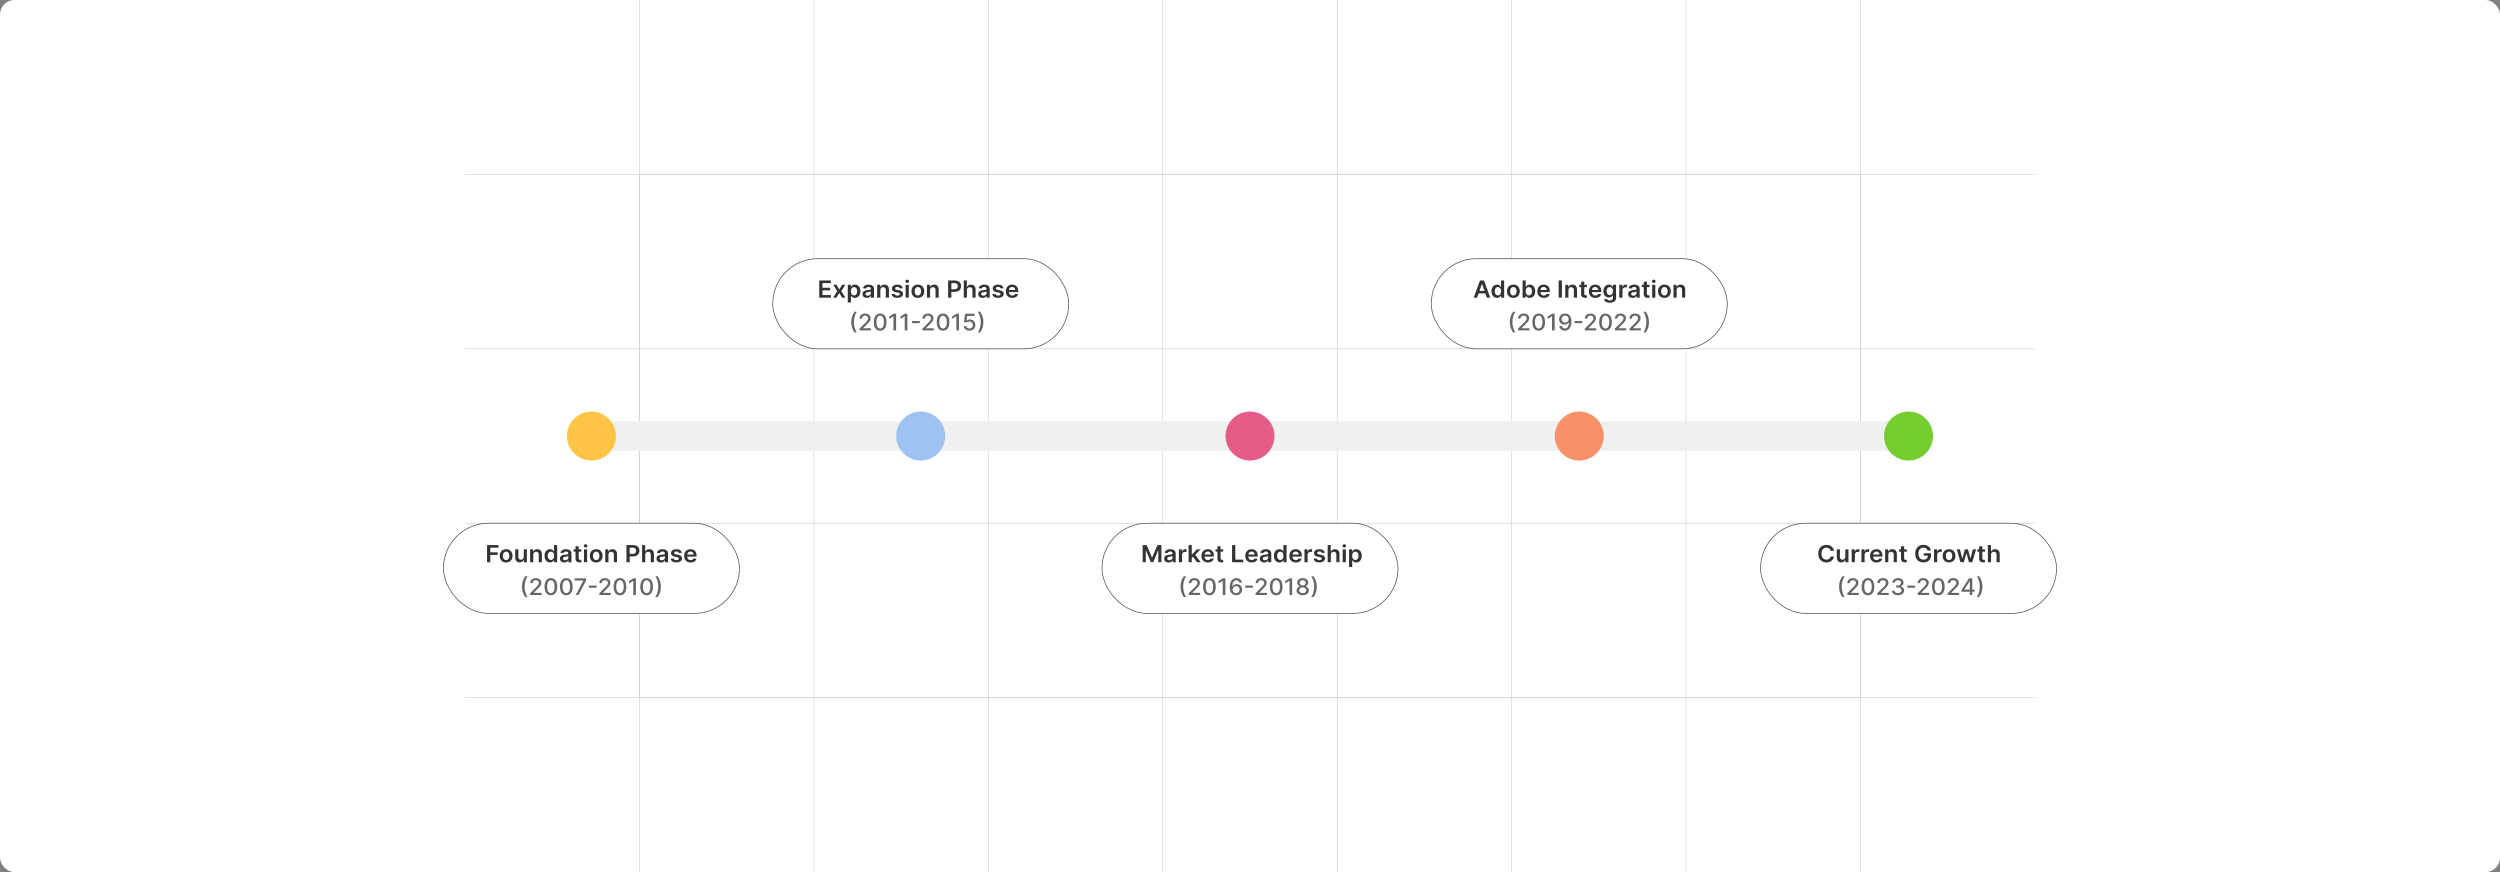 <?xml version="1.0" encoding="UTF-8"?><svg id="Layer_1" xmlns="http://www.w3.org/2000/svg" viewBox="0 0 860 300"><rect x="0" y="0" width="860" height="300" fill="#808080" stroke="none"/><rect y="0" width="860" height="300" rx="5" ry="5" fill="#fff" stroke-width="0"/><rect x="220.003" y="60.002" width="419.995" height="179.996" fill="none" stroke="#c6c8c9" stroke-miterlimit="10" stroke-width=".188"/><polyline points="699.999 239.998 639.997 239.998 579.995 239.998 520.003 239.998 460.001 239.998 399.999 239.998 340.006 239.998 280.005 239.998 220.003 239.998 160.001 239.998" fill="none" stroke="#c6c8c9" stroke-miterlimit="10" stroke-width=".188"/><polyline points="160.001 179.996 220.003 179.996 280.005 179.996 340.006 179.996 399.999 179.996 460.001 179.996 520.003 179.996 579.995 179.996 639.997 179.996 699.999 179.996" fill="none" stroke="#c6c8c9" stroke-miterlimit="10" stroke-width=".188"/><polyline points="160.001 119.995 220.003 119.995 280.005 119.995 340.006 119.995 399.999 119.995 460.001 119.995 520.003 119.995 579.995 119.995 639.997 119.995 699.999 119.995" fill="none" stroke="#c6c8c9" stroke-miterlimit="10" stroke-width=".188"/><polyline points="699.999 60.002 639.997 60.002 579.995 60.002 520.003 60.002 460.001 60.002 399.999 60.002 340.006 60.002 280.005 60.002 220.003 60.002 160.001 60.002" fill="none" stroke="#c6c8c9" stroke-miterlimit="10" stroke-width=".188"/><polyline points="639.997 300 639.997 239.998 639.997 179.996 639.997 119.995 639.997 60.002 639.997 0" fill="none" stroke="#c6c8c9" stroke-miterlimit="10" stroke-width=".188"/><polyline points="579.995 0 579.995 60.002 579.995 119.995 579.995 179.996 579.995 239.998 579.995 300" fill="none" stroke="#c6c8c9" stroke-miterlimit="10" stroke-width=".188"/><polyline points="520.003 0 520.003 60.002 520.003 119.995 520.003 179.996 520.003 239.998 520.003 300" fill="none" stroke="#c6c8c9" stroke-miterlimit="10" stroke-width=".188"/><polyline points="460.001 0 460.001 60.002 460.001 119.995 460.001 179.996 460.001 239.998 460.001 300" fill="none" stroke="#c6c8c9" stroke-miterlimit="10" stroke-width=".188"/><polyline points="399.999 0 399.999 60.002 399.999 119.995 399.999 179.996 399.999 239.998 399.999 300" fill="none" stroke="#c6c8c9" stroke-miterlimit="10" stroke-width=".188"/><polyline points="340.006 0 340.006 60.002 340.006 119.995 340.006 179.996 340.006 239.998 340.006 300" fill="none" stroke="#c6c8c9" stroke-miterlimit="10" stroke-width=".188"/><polyline points="280.005 0 280.005 60.002 280.005 119.995 280.005 179.996 280.005 239.998 280.005 300" fill="none" stroke="#c6c8c9" stroke-miterlimit="10" stroke-width=".188"/><polyline points="220.003 300 220.003 239.998 220.003 179.996 220.003 119.995 220.003 60.002 220.003 0" fill="none" stroke="#c6c8c9" stroke-miterlimit="10" stroke-width=".188"/><rect x="199.702" y="144.894" width="460.596" height="10.213" rx="5.106" ry="5.106" fill="#f0f0f0" stroke-width="0"/><circle cx="203.459" cy="150" r="8.425" fill="#fec446" stroke-width="0"/><circle cx="316.73" cy="150" r="8.425" fill="#9ec2f2" stroke-width="0"/><circle cx="430" cy="150" r="8.425" fill="#e55c86" stroke-width="0"/><circle cx="543.27" cy="150" r="8.425" fill="#f79169" stroke-width="0"/><circle cx="656.541" cy="150" r="8.425" fill="#75ce30" stroke-width="0"/><rect x="152.542" y="179.996" width="101.834" height="31.021" rx="15.51" ry="15.51" fill="#fff" stroke="#4d4d4d" stroke-miterlimit="10" stroke-width=".25"/><path d="M167.544,193.404v-5.902h3.932v.896h-2.82v1.603h2.551v.896h-2.551v2.507h-1.111Z" fill="#333" stroke-width="0"/><path d="M174.109,193.491c-.45,0-.84-.095-1.169-.285-.33-.19-.585-.457-.766-.798-.181-.342-.272-.742-.272-1.199,0-.457.091-.858.272-1.202s.435-.611.766-.801c.329-.19.719-.285,1.169-.285.449,0,.839.095,1.168.285.33.19.585.458.766.801s.272.745.272,1.202c0,.458-.091.857-.272,1.199-.181.342-.435.608-.766.798-.329.19-.719.285-1.168.285ZM174.115,192.655c.243,0,.447-.065.611-.194.163-.13.286-.304.367-.523.08-.219.121-.463.121-.732,0-.271-.041-.516-.121-.736-.081-.22-.204-.395-.367-.526-.164-.131-.368-.196-.611-.196-.25,0-.457.065-.622.196s-.288.306-.368.526c-.081.22-.122.465-.122.736,0,.269.041.513.122.732.08.219.203.393.368.523s.372.194.622.194Z" fill="#333" stroke-width="0"/><path d="M180.165,191.542v-2.565h1.085v4.427h-1.052v-.787h-.049c-.103.248-.273.45-.511.608-.236.158-.527.236-.873.236-.302,0-.568-.065-.799-.194-.231-.13-.411-.319-.541-.568-.13-.249-.194-.55-.194-.904v-2.818h1.085v2.657c0,.28.079.503.239.668.16.166.369.248.629.248.16,0,.315-.038.465-.112.149-.075.273-.187.37-.336s.145-.336.145-.56Z" fill="#333" stroke-width="0"/><path d="M183.45,190.81v2.594h-1.085v-4.427h1.036v.752h.055c.105-.248.274-.445.508-.591.232-.146.52-.219.864-.219.317,0,.595.065.832.196.236.131.42.32.551.568.131.248.195.548.193.902v2.819h-1.085v-2.657c0-.296-.079-.527-.238-.695-.158-.167-.378-.251-.657-.251-.19,0-.358.04-.505.12-.147.08-.262.194-.345.344s-.124.332-.124.545Z" fill="#333" stroke-width="0"/><path d="M189.218,193.482c-.362,0-.685-.089-.971-.268-.286-.179-.512-.438-.678-.778-.166-.34-.249-.753-.249-1.239,0-.492.085-.908.254-1.247.169-.339.397-.596.685-.769.287-.174.608-.261.962-.261.27,0,.491.043.665.131s.311.192.413.315c.102.122.182.237.237.344h.045v-2.208h1.088v5.902h-1.067v-.697h-.065c-.056.107-.137.221-.243.341-.105.12-.245.223-.419.307s-.393.127-.656.127ZM189.52,192.626c.23,0,.425-.06.587-.18.162-.12.285-.288.369-.503.083-.215.125-.466.125-.752s-.041-.535-.124-.747-.205-.376-.365-.493c-.161-.117-.358-.176-.592-.176-.242,0-.443.06-.606.182-.162.121-.284.288-.365.501-.082.213-.123.457-.123.732,0,.276.041.523.124.739s.206.386.368.51c.163.123.363.185.602.185Z" fill="#333" stroke-width="0"/><path d="M194.153,193.494c-.292,0-.554-.05-.786-.151-.233-.101-.417-.25-.552-.448-.135-.198-.202-.442-.202-.732,0-.25.048-.457.144-.62s.227-.294.393-.392.353-.172.561-.223c.209-.051.426-.088.649-.111.27-.027.488-.051.656-.073s.29-.057.367-.104c.076-.047.115-.12.115-.22v-.017c0-.217-.067-.385-.201-.504s-.326-.179-.578-.179c-.266,0-.476.056-.631.167s-.259.243-.314.395l-1.013-.139c.08-.269.212-.494.396-.676s.409-.318.675-.409.559-.137.881-.137c.222,0,.442.025.662.075s.421.132.603.247.328.27.439.465c.111.196.167.441.167.735v2.963h-1.043v-.608h-.036c-.066.123-.158.238-.277.344s-.268.192-.446.256-.389.097-.628.097ZM194.434,192.727c.218,0,.407-.042.566-.126.16-.084.283-.194.37-.333.087-.138.131-.289.131-.452v-.522c-.034.027-.092.052-.173.075-.08.023-.171.043-.271.06-.101.017-.199.033-.297.046-.098.014-.183.025-.255.035-.162.021-.307.056-.435.104-.128.048-.229.115-.303.2-.073.085-.11.195-.11.33,0,.192.072.337.219.435.145.098.331.147.557.147Z" fill="#333" stroke-width="0"/><path d="M199.974,188.977v.807h-2.646v-.807h2.646ZM197.982,187.916h1.085v4.156c0,.14.022.248.067.321.045.074.103.124.178.151s.156.041.246.041c.067,0,.13-.005.188-.015.057-.009.1-.018.13-.026l.183.815c-.058.019-.141.041-.247.064-.106.023-.237.037-.391.041-.273.008-.517-.032-.734-.12s-.391-.223-.517-.408c-.127-.185-.19-.415-.188-.692v-4.329Z" fill="#333" stroke-width="0"/><path d="M201.429,188.349c-.172,0-.319-.055-.443-.166-.124-.11-.185-.243-.185-.399,0-.158.061-.291.185-.402.124-.111.272-.166.443-.166.174,0,.322.055.445.166.123.11.185.244.185.402,0,.156-.061.289-.185.399-.123.111-.272.166-.445.166ZM200.884,193.404v-4.427h1.085v4.427h-1.085Z" fill="#333" stroke-width="0"/><path d="M205.091,193.491c-.45,0-.84-.095-1.169-.285-.33-.19-.585-.457-.766-.798-.181-.342-.272-.742-.272-1.199,0-.457.091-.858.272-1.202s.435-.611.766-.801c.329-.19.719-.285,1.169-.285.449,0,.839.095,1.168.285.33.19.585.458.766.801s.272.745.272,1.202c0,.458-.091.857-.272,1.199-.181.342-.435.608-.766.798-.329.19-.719.285-1.168.285ZM205.096,192.655c.243,0,.447-.065.611-.194.163-.13.286-.304.367-.523.08-.219.121-.463.121-.732,0-.271-.041-.516-.121-.736-.081-.22-.204-.395-.367-.526-.164-.131-.368-.196-.611-.196-.25,0-.457.065-.622.196s-.288.306-.368.526c-.081.22-.122.465-.122.736,0,.269.041.513.122.732.08.219.203.393.368.523s.372.194.622.194Z" fill="#333" stroke-width="0"/><path d="M209.298,190.81v2.594h-1.085v-4.427h1.036v.752h.055c.105-.248.274-.445.508-.591.232-.146.52-.219.864-.219.317,0,.595.065.832.196.236.131.42.32.551.568.131.248.195.548.193.902v2.819h-1.085v-2.657c0-.296-.079-.527-.238-.695-.158-.167-.378-.251-.657-.251-.19,0-.358.04-.505.12-.147.08-.262.194-.345.344s-.124.332-.124.545Z" fill="#333" stroke-width="0"/><path d="M215.5,193.404v-5.902h2.301c.472,0,.868.085,1.188.253s.564.401.729.696c.164.295.247.63.247,1.004,0,.379-.083.715-.249,1.009s-.41.525-.734.693c-.323.168-.722.252-1.195.252h-1.525v-.879h1.376c.275,0,.501-.046.677-.138s.307-.219.392-.38c.085-.162.127-.347.127-.557,0-.209-.042-.394-.127-.553-.085-.159-.216-.284-.393-.373s-.404-.134-.682-.134h-1.02v5.009h-1.111Z" fill="#333" stroke-width="0"/><path d="M221.967,190.81v2.594h-1.085v-5.902h1.06v2.228h.054c.108-.249.275-.447.502-.592s.516-.217.868-.217c.319,0,.598.064.836.193.237.129.422.317.553.565s.196.55.196.908v2.819h-1.085v-2.657c0-.298-.079-.53-.238-.696-.159-.166-.381-.249-.667-.249-.191,0-.363.04-.514.12-.15.08-.269.194-.353.344s-.127.332-.127.545Z" fill="#333" stroke-width="0"/><path d="M227.378,193.494c-.292,0-.554-.05-.786-.151-.233-.101-.417-.25-.552-.448-.135-.198-.202-.442-.202-.732,0-.25.048-.457.144-.62s.227-.294.393-.392.353-.172.561-.223c.209-.051.426-.088.649-.111.27-.027.488-.051.656-.073s.29-.057.367-.104c.076-.047.115-.12.115-.22v-.017c0-.217-.067-.385-.201-.504s-.326-.179-.578-.179c-.266,0-.476.056-.631.167s-.259.243-.314.395l-1.013-.139c.08-.269.212-.494.396-.676s.409-.318.675-.409.559-.137.881-.137c.222,0,.442.025.662.075s.421.132.603.247.328.27.439.465c.111.196.167.441.167.735v2.963h-1.043v-.608h-.036c-.066.123-.158.238-.277.344s-.268.192-.446.256-.389.097-.628.097ZM227.659,192.727c.218,0,.407-.042.566-.126.16-.084.283-.194.37-.333.087-.138.131-.289.131-.452v-.522c-.034.027-.092.052-.173.075-.08.023-.171.043-.271.06-.101.017-.199.033-.297.046-.098.014-.183.025-.255.035-.162.021-.307.056-.435.104-.128.048-.229.115-.303.2-.073.085-.11.195-.11.33,0,.192.072.337.219.435.145.098.331.147.557.147Z" fill="#333" stroke-width="0"/><path d="M234.54,190.147l-.989.104c-.027-.096-.076-.186-.145-.271-.068-.085-.161-.153-.276-.205-.116-.052-.258-.078-.426-.078-.226,0-.415.047-.568.142-.152.094-.228.216-.226.366-.002.129.047.233.148.315.101.081.268.147.502.199l.785.161c.435.09.759.233.972.43.213.196.32.453.322.769-.002.278-.086.524-.253.736s-.398.378-.694.497c-.295.119-.635.179-1.019.179-.564,0-1.017-.114-1.36-.341-.344-.228-.548-.545-.614-.953l1.058-.098c.048.2.15.351.306.453.156.102.358.153.608.153.258,0,.465-.051.622-.153.156-.102.235-.228.235-.377,0-.127-.051-.232-.151-.315-.102-.083-.258-.146-.469-.19l-.785-.159c-.442-.088-.769-.238-.981-.448s-.316-.477-.315-.8c-.002-.273.075-.51.232-.71.156-.201.375-.356.656-.467.28-.11.605-.166.973-.166.539,0,.964.11,1.274.331.31.221.503.52.577.896Z" fill="#333" stroke-width="0"/><path d="M237.572,193.491c-.461,0-.859-.093-1.193-.278-.335-.185-.593-.448-.772-.79-.18-.341-.27-.743-.27-1.206,0-.456.091-.856.272-1.2.181-.345.434-.614.76-.807.325-.193.708-.29,1.147-.29.283,0,.552.043.805.131s.477.223.671.405c.195.183.349.415.46.696.112.281.168.616.168,1.004v.32h-3.772v-.703h2.732c-.002-.2-.047-.378-.135-.535s-.21-.28-.367-.37c-.156-.09-.339-.136-.547-.136-.222,0-.416.051-.584.154-.168.102-.298.237-.391.403-.094.167-.141.349-.143.546v.614c0,.257.049.478.146.662s.235.324.411.42c.176.097.381.146.617.146.157,0,.301-.022.428-.065.128-.043.239-.107.333-.192s.165-.189.213-.314l1.013.109c-.064.257-.185.482-.364.673-.179.191-.407.339-.685.444-.277.105-.596.157-.953.157Z" fill="#333" stroke-width="0"/><path d="M179.563,201.812c0-.702.096-1.348.288-1.938.192-.59.473-1.134.842-1.633h.798c-.144.185-.277.412-.401.681-.125.269-.233.564-.326.884-.094.32-.166.652-.219.994-.053.343-.079.681-.079,1.013,0,.445.046.894.138,1.351.091.456.214.878.369,1.269.155.391.328.709.519.956h-.798c-.369-.498-.649-1.043-.842-1.633-.192-.59-.288-1.237-.288-1.941Z" fill="#666" stroke-width="0"/><path d="M182.397,204.681v-.627l2.018-2.011c.216-.219.394-.411.535-.576.141-.166.246-.323.315-.472.07-.149.105-.308.105-.476,0-.19-.047-.355-.141-.495-.093-.139-.22-.247-.381-.322-.161-.075-.343-.113-.545-.113-.214,0-.4.042-.56.126s-.281.203-.366.356c-.086.153-.129.333-.129.538h-.858c0-.349.083-.654.25-.916.167-.261.397-.464.688-.609.291-.145.622-.217.993-.217.375,0,.705.071.991.214.287.143.511.337.672.583s.241.522.241.831c0,.213-.041.421-.123.625-.083.203-.226.43-.43.679-.204.249-.487.551-.851.906l-1.185,1.193v.042h2.686v.742h-3.926Z" fill="#666" stroke-width="0"/><path d="M189.504,204.776c-.46-.002-.854-.119-1.18-.35s-.575-.569-.748-1.011c-.173-.443-.26-.976-.26-1.6,0-.622.087-1.153.261-1.594.174-.441.425-.777.752-1.009.327-.231.719-.347,1.175-.347s.848.116,1.174.349.576.569.75,1.009c.174.44.261.97.261,1.592,0,.625-.087,1.159-.26,1.601-.173.441-.422.779-.748,1.011s-.719.349-1.177.349ZM189.504,204.028c.404,0,.72-.19.948-.568.228-.379.342-.927.342-1.645,0-.476-.052-.879-.155-1.208-.104-.33-.253-.58-.446-.751s-.423-.256-.689-.256c-.402,0-.718.19-.946.571-.23.381-.345.929-.347,1.645,0,.478.052.882.155,1.211.104.33.252.579.444.748s.424.253.693.253Z" fill="#666" stroke-width="0"/><path d="M194.802,204.776c-.46-.002-.854-.119-1.18-.35s-.575-.569-.748-1.011c-.173-.443-.26-.976-.26-1.6,0-.622.087-1.153.261-1.594.174-.441.425-.777.752-1.009.327-.231.719-.347,1.175-.347s.848.116,1.174.349.576.569.75,1.009c.174.44.261.97.261,1.592,0,.625-.087,1.159-.26,1.601-.173.441-.422.779-.748,1.011s-.719.349-1.177.349ZM194.802,204.028c.404,0,.72-.19.948-.568.228-.379.342-.927.342-1.645,0-.476-.052-.879-.155-1.208-.104-.33-.253-.58-.446-.751s-.423-.256-.689-.256c-.402,0-.718.19-.946.571-.23.381-.345.929-.347,1.645,0,.478.052.882.155,1.211.104.33.252.579.444.748s.424.253.693.253Z" fill="#666" stroke-width="0"/><path d="M198.06,204.681l2.604-4.953v-.042h-3.012v-.742h3.943v.768l-2.595,4.969h-.941Z" fill="#666" stroke-width="0"/><path d="M205.255,201.448v.728h-2.644v-.728h2.644Z" fill="#666" stroke-width="0"/><path d="M206.164,204.681v-.627l2.018-2.011c.216-.219.394-.411.535-.576.141-.166.246-.323.315-.472.07-.149.105-.308.105-.476,0-.19-.047-.355-.141-.495-.093-.139-.22-.247-.381-.322-.161-.075-.343-.113-.545-.113-.214,0-.4.042-.56.126s-.281.203-.366.356c-.086.153-.129.333-.129.538h-.858c0-.349.083-.654.25-.916.167-.261.397-.464.688-.609.291-.145.622-.217.993-.217.375,0,.705.071.991.214.287.143.511.337.672.583s.241.522.241.831c0,.213-.041.421-.123.625-.083.203-.226.43-.43.679-.204.249-.487.551-.851.906l-1.185,1.193v.042h2.686v.742h-3.926Z" fill="#666" stroke-width="0"/><path d="M213.269,204.776c-.46-.002-.854-.119-1.18-.35s-.575-.569-.748-1.011c-.173-.443-.26-.976-.26-1.6,0-.622.087-1.153.261-1.594.174-.441.425-.777.752-1.009.327-.231.719-.347,1.175-.347s.848.116,1.174.349.576.569.75,1.009c.174.44.261.97.261,1.592,0,.625-.087,1.159-.26,1.601-.173.441-.422.779-.748,1.011s-.719.349-1.177.349ZM213.269,204.028c.404,0,.72-.19.948-.568.228-.379.342-.927.342-1.645,0-.476-.052-.879-.155-1.208-.104-.33-.253-.58-.446-.751s-.423-.256-.689-.256c-.402,0-.718.19-.946.571-.23.381-.345.929-.347,1.645,0,.478.052.882.155,1.211.104.33.252.579.444.748s.424.253.693.253Z" fill="#666" stroke-width="0"/><path d="M218.754,198.944v5.737h-.903v-4.869h-.034l-1.428.896v-.829l1.488-.935h.877Z" fill="#666" stroke-width="0"/><path d="M222.444,204.776c-.46-.002-.854-.119-1.18-.35s-.575-.569-.748-1.011c-.173-.443-.26-.976-.26-1.6,0-.622.087-1.153.261-1.594.174-.441.425-.777.752-1.009.327-.231.719-.347,1.175-.347s.848.116,1.174.349.576.569.75,1.009c.174.44.261.97.261,1.592,0,.625-.087,1.159-.26,1.601-.173.441-.422.779-.748,1.011s-.719.349-1.177.349ZM222.444,204.028c.404,0,.72-.19.948-.568.228-.379.342-.927.342-1.645,0-.476-.052-.879-.155-1.208-.104-.33-.253-.58-.446-.751s-.423-.256-.689-.256c-.402,0-.718.19-.946.571-.23.381-.345.929-.347,1.645,0,.478.052.882.155,1.211.104.33.252.579.444.748s.424.253.693.253Z" fill="#666" stroke-width="0"/><path d="M227.351,201.812c0,.704-.096,1.352-.288,1.941-.192.59-.473,1.135-.842,1.633h-.798c.144-.185.277-.412.402-.681.124-.269.232-.564.326-.884.093-.32.166-.652.218-.996.053-.344.079-.682.079-1.014,0-.442-.046-.892-.137-1.347-.092-.456-.215-.879-.37-1.269s-.328-.709-.519-.955h.798c.369.498.649,1.043.842,1.633.192.59.288,1.236.288,1.938Z" fill="#666" stroke-width="0"/><rect x="265.813" y="88.983" width="101.834" height="31.021" rx="15.51" ry="15.51" fill="#fff" stroke="#4d4d4d" stroke-miterlimit="10" stroke-width=".25"/><path d="M281.814,102.391v-5.902h3.991v.896h-2.88v1.603h2.673v.896h-2.673v1.611h2.904v.896h-4.016Z" fill="#333" stroke-width="0"/><path d="M287.78,97.964l.929,1.634.944-1.634h1.147l-1.388,2.213,1.412,2.213h-1.143l-.974-1.594-.965,1.594h-1.15l1.402-2.213-1.366-2.213h1.15Z" fill="#333" stroke-width="0"/><path d="M291.64,104.051v-6.087h1.066v.732h.064c.056-.107.135-.223.236-.344.102-.122.239-.227.413-.315s.396-.131.666-.131c.355,0,.677.087.963.261.287.174.515.43.684.769.169.339.253.754.253,1.247,0,.486-.083.899-.249,1.239-.165.34-.392.599-.677.778-.286.179-.609.268-.971.268-.264,0-.482-.042-.656-.127s-.314-.187-.418-.307c-.105-.12-.186-.234-.244-.341h-.045v2.357h-1.085ZM292.704,100.177c0,.286.042.537.127.752.085.215.208.383.369.503.161.12.356.18.586.18.239,0,.44-.062.603-.185.161-.124.284-.294.366-.51.083-.216.125-.463.125-.739,0-.275-.041-.519-.123-.732-.082-.213-.204-.381-.365-.501-.162-.121-.364-.182-.606-.182-.232,0-.429.059-.591.176-.161.117-.284.281-.367.493s-.124.46-.124.747Z" fill="#333" stroke-width="0"/><path d="M298.235,102.48c-.292,0-.554-.05-.786-.151-.233-.101-.417-.25-.552-.448-.135-.198-.202-.442-.202-.732,0-.25.048-.457.144-.62s.227-.294.393-.392.353-.172.561-.223c.209-.051.426-.088.649-.111.27-.027.488-.051.656-.073s.29-.057.367-.104c.076-.047.115-.12.115-.22v-.017c0-.217-.067-.385-.201-.504s-.326-.179-.578-.179c-.266,0-.476.056-.631.167s-.259.243-.314.395l-1.013-.139c.08-.269.212-.494.396-.676s.409-.318.675-.409.559-.137.881-.137c.222,0,.442.025.662.075s.421.132.603.247.328.27.439.465c.111.196.167.441.167.735v2.963h-1.043v-.608h-.036c-.066.123-.158.238-.277.344s-.268.192-.446.256-.389.097-.628.097ZM298.516,101.713c.218,0,.407-.042.566-.126.16-.084.283-.194.37-.333.087-.138.131-.289.131-.452v-.522c-.034.027-.092.052-.173.075-.08.023-.171.043-.271.06-.101.017-.199.033-.297.046-.098.014-.183.025-.255.035-.162.021-.307.056-.435.104-.128.048-.229.115-.303.2-.073.085-.11.195-.11.33,0,.192.072.337.219.435.145.098.331.147.557.147Z" fill="#333" stroke-width="0"/><path d="M302.844,99.797v2.594h-1.085v-4.427h1.036v.752h.055c.105-.248.274-.445.508-.591.232-.146.52-.219.864-.219.317,0,.595.065.832.196.236.131.42.32.551.568.131.248.195.548.193.902v2.819h-1.085v-2.657c0-.296-.079-.527-.238-.695-.158-.167-.378-.251-.657-.251-.19,0-.358.04-.505.12-.147.08-.262.194-.345.344s-.124.332-.124.545Z" fill="#333" stroke-width="0"/><path d="M310.542,99.134l-.989.104c-.027-.096-.076-.186-.145-.271-.068-.085-.161-.153-.276-.205-.116-.052-.258-.078-.426-.078-.226,0-.415.047-.568.142-.152.094-.228.216-.226.366-.002.129.047.233.148.315.101.081.268.147.502.199l.785.161c.435.09.759.233.972.43.213.196.32.453.322.769-.002.278-.086.524-.253.736s-.398.378-.694.497c-.295.119-.635.179-1.019.179-.564,0-1.017-.114-1.36-.341-.344-.228-.548-.545-.614-.953l1.058-.098c.048.2.15.351.306.453.156.102.358.153.608.153.258,0,.465-.051.622-.153.156-.102.235-.228.235-.377,0-.127-.051-.232-.151-.315-.102-.083-.258-.146-.469-.19l-.785-.159c-.442-.088-.769-.238-.981-.448s-.316-.477-.315-.8c-.002-.273.075-.51.232-.71.156-.201.375-.356.656-.467.28-.11.605-.166.973-.166.539,0,.964.11,1.274.331.31.221.503.52.577.896Z" fill="#333" stroke-width="0"/><path d="M312.082,97.335c-.172,0-.319-.055-.443-.166-.124-.11-.185-.243-.185-.399,0-.158.061-.291.185-.402.124-.111.272-.166.443-.166.174,0,.322.055.445.166.123.11.185.244.185.402,0,.156-.061.289-.185.399-.123.111-.272.166-.445.166ZM311.537,102.391v-4.427h1.085v4.427h-1.085Z" fill="#333" stroke-width="0"/><path d="M315.744,102.477c-.45,0-.84-.095-1.169-.285-.33-.19-.585-.457-.766-.798-.181-.342-.272-.742-.272-1.199,0-.457.091-.858.272-1.202s.435-.611.766-.801c.329-.19.719-.285,1.169-.285.449,0,.839.095,1.168.285.33.19.585.458.766.801s.272.745.272,1.202c0,.458-.091.857-.272,1.199-.181.342-.435.608-.766.798-.329.19-.719.285-1.168.285ZM315.75,101.641c.243,0,.447-.065.611-.194.163-.13.286-.304.367-.523.08-.219.121-.463.121-.732,0-.271-.041-.516-.121-.736-.081-.22-.204-.395-.367-.526-.164-.131-.368-.196-.611-.196-.25,0-.457.065-.622.196s-.288.306-.368.526c-.081.22-.122.465-.122.736,0,.269.041.513.122.732.08.219.203.393.368.523s.372.194.622.194Z" fill="#333" stroke-width="0"/><path d="M319.951,99.797v2.594h-1.085v-4.427h1.036v.752h.055c.105-.248.274-.445.508-.591.232-.146.52-.219.864-.219.317,0,.595.065.832.196.236.131.42.32.551.568.131.248.195.548.193.902v2.819h-1.085v-2.657c0-.296-.079-.527-.238-.695-.158-.167-.378-.251-.657-.251-.19,0-.358.04-.505.12-.147.08-.262.194-.345.344s-.124.332-.124.545Z" fill="#333" stroke-width="0"/><path d="M326.154,102.391v-5.902h2.301c.472,0,.868.085,1.188.253s.564.401.729.696c.164.295.247.63.247,1.004,0,.379-.083.715-.249,1.009s-.41.525-.734.693c-.323.168-.722.252-1.195.252h-1.525v-.879h1.376c.275,0,.501-.046.677-.138s.307-.219.392-.38c.085-.162.127-.347.127-.557,0-.209-.042-.394-.127-.553-.085-.159-.216-.284-.393-.373s-.404-.134-.682-.134h-1.02v5.009h-1.111Z" fill="#333" stroke-width="0"/><path d="M332.621,99.797v2.594h-1.085v-5.902h1.06v2.228h.054c.108-.249.275-.447.502-.592s.516-.217.868-.217c.319,0,.598.064.836.193.237.129.422.317.553.565s.196.55.196.908v2.819h-1.085v-2.657c0-.298-.079-.53-.238-.696-.159-.166-.381-.249-.667-.249-.191,0-.363.04-.514.12-.15.08-.269.194-.353.344s-.127.332-.127.545Z" fill="#333" stroke-width="0"/><path d="M338.032,102.48c-.292,0-.554-.05-.786-.151-.233-.101-.417-.25-.552-.448-.135-.198-.202-.442-.202-.732,0-.25.048-.457.144-.62s.227-.294.393-.392.353-.172.561-.223c.209-.051.426-.088.649-.111.27-.027.488-.051.656-.073s.29-.057.367-.104c.076-.047.115-.12.115-.22v-.017c0-.217-.067-.385-.201-.504s-.326-.179-.578-.179c-.266,0-.476.056-.631.167s-.259.243-.314.395l-1.013-.139c.08-.269.212-.494.396-.676s.409-.318.675-.409.559-.137.881-.137c.222,0,.442.025.662.075s.421.132.603.247.328.27.439.465c.111.196.167.441.167.735v2.963h-1.043v-.608h-.036c-.066.123-.158.238-.277.344s-.268.192-.446.256-.389.097-.628.097ZM338.313,101.713c.218,0,.407-.042.566-.126.16-.084.283-.194.37-.333.087-.138.131-.289.131-.452v-.522c-.034.027-.092.052-.173.075-.08.023-.171.043-.271.06-.101.017-.199.033-.297.046-.098.014-.183.025-.255.035-.162.021-.307.056-.435.104-.128.048-.229.115-.303.2-.073.085-.11.195-.11.33,0,.192.072.337.219.435.145.098.331.147.557.147Z" fill="#333" stroke-width="0"/><path d="M345.194,99.134l-.989.104c-.027-.096-.076-.186-.145-.271-.068-.085-.161-.153-.276-.205-.116-.052-.258-.078-.426-.078-.226,0-.415.047-.568.142-.152.094-.228.216-.226.366-.002.129.047.233.148.315.101.081.268.147.502.199l.785.161c.435.09.759.233.972.43.213.196.32.453.322.769-.002.278-.086.524-.253.736s-.398.378-.694.497c-.295.119-.635.179-1.019.179-.564,0-1.017-.114-1.36-.341-.344-.228-.548-.545-.614-.953l1.058-.098c.048.2.15.351.306.453.156.102.358.153.608.153.258,0,.465-.051.622-.153.156-.102.235-.228.235-.377,0-.127-.051-.232-.151-.315-.102-.083-.258-.146-.469-.19l-.785-.159c-.442-.088-.769-.238-.981-.448s-.316-.477-.315-.8c-.002-.273.075-.51.232-.71.156-.201.375-.356.656-.467.28-.11.605-.166.973-.166.539,0,.964.11,1.274.331.31.221.503.52.577.896Z" fill="#333" stroke-width="0"/><path d="M348.225,102.477c-.461,0-.859-.093-1.193-.278-.335-.185-.593-.448-.772-.79-.18-.341-.27-.743-.27-1.206,0-.456.091-.856.272-1.2.181-.345.434-.614.76-.807.325-.193.708-.29,1.147-.29.283,0,.552.043.805.131s.477.223.671.405c.195.183.349.415.46.696.112.281.168.616.168,1.004v.32h-3.772v-.703h2.732c-.002-.2-.047-.378-.135-.535s-.21-.28-.367-.37c-.156-.09-.339-.136-.547-.136-.222,0-.416.051-.584.154-.168.102-.298.237-.391.403-.094.167-.141.349-.143.546v.614c0,.257.049.478.146.662s.235.324.411.42c.176.097.381.146.617.146.157,0,.301-.022.428-.065.128-.043.239-.107.333-.192s.165-.189.213-.314l1.013.109c-.064.257-.185.482-.364.673-.179.191-.407.339-.685.444-.277.105-.596.157-.953.157Z" fill="#333" stroke-width="0"/><path d="M292.834,110.798c0-.702.096-1.348.288-1.938.192-.59.473-1.134.842-1.633h.798c-.144.185-.277.412-.401.681-.125.269-.233.564-.326.884-.094.32-.166.652-.219.994-.053.343-.079.681-.079,1.013,0,.445.046.894.138,1.351.091.456.214.878.369,1.269.155.391.328.709.519.956h-.798c-.369-.498-.649-1.043-.842-1.633-.192-.59-.288-1.237-.288-1.941Z" fill="#666" stroke-width="0"/><path d="M295.668,113.667v-.627l2.018-2.011c.216-.219.394-.411.535-.576.141-.166.246-.323.315-.472.07-.149.105-.308.105-.476,0-.19-.047-.355-.141-.495-.093-.139-.22-.247-.381-.322-.161-.075-.343-.113-.545-.113-.214,0-.4.042-.56.126s-.281.203-.366.356c-.086.153-.129.333-.129.538h-.858c0-.349.083-.654.25-.916.167-.261.397-.464.688-.609.291-.145.622-.217.993-.217.375,0,.705.071.991.214.287.143.511.337.672.583s.241.522.241.831c0,.213-.041.421-.123.625-.083.203-.226.43-.43.679-.204.249-.487.551-.851.906l-1.185,1.193v.042h2.686v.742h-3.926Z" fill="#666" stroke-width="0"/><path d="M302.774,113.762c-.46-.002-.854-.119-1.18-.35s-.575-.569-.748-1.011c-.173-.443-.26-.976-.26-1.6,0-.622.087-1.153.261-1.594.174-.441.425-.777.752-1.009.327-.231.719-.347,1.175-.347s.848.116,1.174.349.576.569.75,1.009c.174.44.261.97.261,1.592,0,.625-.087,1.159-.26,1.601-.173.441-.422.779-.748,1.011s-.719.349-1.177.349ZM302.774,113.014c.404,0,.72-.19.948-.568.228-.379.342-.927.342-1.645,0-.476-.052-.879-.155-1.208-.104-.33-.253-.58-.446-.751s-.423-.256-.689-.256c-.402,0-.718.19-.946.571-.23.381-.345.929-.347,1.645,0,.478.052.882.155,1.211.104.33.252.579.444.748s.424.253.693.253Z" fill="#666" stroke-width="0"/><path d="M308.259,107.93v5.737h-.903v-4.869h-.034l-1.428.896v-.829l1.488-.935h.877Z" fill="#666" stroke-width="0"/><path d="M312.135,107.93v5.737h-.903v-4.869h-.034l-1.428.896v-.829l1.488-.935h.877Z" fill="#666" stroke-width="0"/><path d="M316.396,110.434v.728h-2.644v-.728h2.644Z" fill="#666" stroke-width="0"/><path d="M317.305,113.667v-.627l2.018-2.011c.216-.219.394-.411.535-.576.141-.166.246-.323.315-.472.07-.149.105-.308.105-.476,0-.19-.047-.355-.141-.495-.093-.139-.22-.247-.381-.322-.161-.075-.343-.113-.545-.113-.214,0-.4.042-.56.126s-.281.203-.366.356c-.086.153-.129.333-.129.538h-.858c0-.349.083-.654.25-.916.167-.261.397-.464.688-.609.291-.145.622-.217.993-.217.375,0,.705.071.991.214.287.143.511.337.672.583s.241.522.241.831c0,.213-.041.421-.123.625-.083.203-.226.43-.43.679-.204.249-.487.551-.851.906l-1.185,1.193v.042h2.686v.742h-3.926Z" fill="#666" stroke-width="0"/><path d="M324.411,113.762c-.46-.002-.854-.119-1.18-.35s-.575-.569-.748-1.011c-.173-.443-.26-.976-.26-1.6,0-.622.087-1.153.261-1.594.174-.441.425-.777.752-1.009.327-.231.719-.347,1.175-.347s.848.116,1.174.349.576.569.75,1.009c.174.44.261.97.261,1.592,0,.625-.087,1.159-.26,1.601-.173.441-.422.779-.748,1.011s-.719.349-1.177.349ZM324.411,113.014c.404,0,.72-.19.948-.568.228-.379.342-.927.342-1.645,0-.476-.052-.879-.155-1.208-.104-.33-.253-.58-.446-.751s-.423-.256-.689-.256c-.402,0-.718.19-.946.571-.23.381-.345.929-.347,1.645,0,.478.052.882.155,1.211.104.33.252.579.444.748s.424.253.693.253Z" fill="#666" stroke-width="0"/><path d="M329.895,107.93v5.737h-.903v-4.869h-.034l-1.428.896v-.829l1.488-.935h.877Z" fill="#666" stroke-width="0"/><path d="M333.478,113.746c-.365,0-.693-.068-.983-.203-.29-.136-.521-.322-.694-.559-.173-.237-.266-.508-.277-.812h.874c.021.247.135.449.341.608s.452.238.74.238c.229,0,.433-.051.609-.153.178-.102.318-.242.42-.421s.152-.384.152-.613c0-.234-.052-.442-.157-.625-.104-.183-.249-.327-.432-.431-.184-.104-.395-.158-.631-.16-.181,0-.362.03-.545.089-.183.06-.33.138-.442.235l-.824-.118.335-2.891h3.279v.742h-2.531l-.19,1.605h.035c.116-.108.272-.199.465-.272s.4-.109.622-.109c.362,0,.686.083.971.249.285.166.509.393.673.679s.245.616.243.987c.002.372-.085.703-.261.995-.176.291-.418.52-.728.688-.31.168-.665.251-1.065.251Z" fill="#666" stroke-width="0"/><path d="M338.28,110.798c0,.704-.096,1.352-.288,1.941-.192.59-.473,1.135-.842,1.633h-.798c.144-.185.277-.412.402-.681.124-.269.232-.564.326-.884.093-.32.166-.652.218-.996.053-.344.079-.682.079-1.014,0-.442-.046-.892-.137-1.347-.092-.456-.215-.879-.37-1.269s-.328-.709-.519-.955h.798c.369.498.649,1.043.842,1.633.192.59.288,1.236.288,1.938Z" fill="#666" stroke-width="0"/><rect x="379.083" y="179.996" width="101.834" height="31.021" rx="15.51" ry="15.51" fill="#fff" stroke="#4d4d4d" stroke-miterlimit="10" stroke-width=".25"/><path d="M393.085,187.502h1.36l1.822,4.277h.071l1.822-4.277h1.36v5.902h-1.066v-4.055h-.058l-1.696,4.038h-.797l-1.695-4.047h-.058v4.064h-1.066v-5.902Z" fill="#333" stroke-width="0"/><path d="M402.009,193.494c-.292,0-.554-.05-.786-.151-.233-.101-.417-.25-.552-.448-.135-.198-.202-.442-.202-.732,0-.25.048-.457.144-.62s.227-.294.393-.392.353-.172.561-.223c.209-.051.426-.088.649-.111.27-.027.488-.051.656-.073s.29-.057.367-.104c.076-.047.115-.12.115-.22v-.017c0-.217-.067-.385-.201-.504s-.326-.179-.578-.179c-.266,0-.476.056-.631.167s-.259.243-.314.395l-1.013-.139c.08-.269.212-.494.396-.676s.409-.318.675-.409.559-.137.881-.137c.222,0,.442.025.662.075s.421.132.603.247.328.27.439.465c.111.196.167.441.167.735v2.963h-1.043v-.608h-.036c-.066.123-.158.238-.277.344s-.268.192-.446.256-.389.097-.628.097ZM402.29,192.727c.218,0,.407-.042.566-.126.16-.084.283-.194.37-.333.087-.138.131-.289.131-.452v-.522c-.034.027-.092.052-.173.075-.08.023-.171.043-.271.06-.101.017-.199.033-.297.046-.098.014-.183.025-.255.035-.162.021-.307.056-.435.104-.128.048-.229.115-.303.2-.073.085-.11.195-.11.33,0,.192.072.337.219.435.145.098.331.147.557.147Z" fill="#333" stroke-width="0"/><path d="M405.533,193.404v-4.427h1.052v.738h.048c.084-.256.229-.453.433-.592.205-.14.44-.209.703-.209.06,0,.127.002.202.007.075.004.138.012.188.021v.96c-.046-.015-.118-.029-.218-.042-.099-.013-.194-.019-.286-.019-.197,0-.375.041-.531.123-.157.082-.28.195-.37.339s-.135.31-.135.498v2.603h-1.085Z" fill="#333" stroke-width="0"/><path d="M408.88,193.404v-5.902h1.085v5.902h-1.085ZM409.868,192.015l-.003-1.259h.174l1.654-1.778h1.268l-2.034,2.179h-.226l-.833.859ZM411.768,193.404l-1.498-2.015.731-.735,2.064,2.749h-1.297Z" fill="#333" stroke-width="0"/><path d="M415.525,193.491c-.461,0-.859-.093-1.193-.278-.335-.185-.593-.448-.772-.79-.18-.341-.27-.743-.27-1.206,0-.456.091-.856.272-1.2.181-.345.434-.614.76-.807.325-.193.708-.29,1.147-.29.283,0,.552.043.805.131s.477.223.671.405c.195.183.349.415.46.696.112.281.168.616.168,1.004v.32h-3.772v-.703h2.732c-.002-.2-.047-.378-.135-.535s-.21-.28-.367-.37c-.156-.09-.339-.136-.547-.136-.222,0-.416.051-.584.154-.168.102-.298.237-.391.403-.094.167-.141.349-.143.546v.614c0,.257.049.478.146.662s.235.324.411.42c.176.097.381.146.617.146.157,0,.301-.022.428-.065.128-.043.239-.107.333-.192s.165-.189.213-.314l1.013.109c-.064.257-.185.482-.364.673-.179.191-.407.339-.685.444-.277.105-.596.157-.953.157Z" fill="#333" stroke-width="0"/><path d="M420.787,188.977v.807h-2.646v-.807h2.646ZM418.795,187.916h1.085v4.156c0,.14.022.248.067.321.045.074.103.124.178.151s.156.041.246.041c.067,0,.13-.005.188-.015.057-.009.1-.018.13-.026l.183.815c-.058.019-.141.041-.247.064-.106.023-.237.037-.391.041-.273.008-.517-.032-.734-.12s-.391-.223-.517-.408c-.127-.185-.19-.415-.188-.692v-4.329Z" fill="#333" stroke-width="0"/><path d="M423.838,193.404v-5.902h1.111v5.006h2.703v.896h-3.814Z" fill="#333" stroke-width="0"/><path d="M430.603,193.491c-.461,0-.859-.093-1.193-.278-.335-.185-.593-.448-.772-.79-.18-.341-.27-.743-.27-1.206,0-.456.091-.856.272-1.2.181-.345.434-.614.76-.807.325-.193.708-.29,1.147-.29.283,0,.552.043.805.131s.477.223.671.405c.195.183.349.415.46.696.112.281.168.616.168,1.004v.32h-3.772v-.703h2.732c-.002-.2-.047-.378-.135-.535s-.21-.28-.367-.37c-.156-.09-.339-.136-.547-.136-.222,0-.416.051-.584.154-.168.102-.298.237-.391.403-.094.167-.141.349-.143.546v.614c0,.257.049.478.146.662s.235.324.411.42c.176.097.381.146.617.146.157,0,.301-.022.428-.065.128-.043.239-.107.333-.192s.165-.189.213-.314l1.013.109c-.064.257-.185.482-.364.673-.179.191-.407.339-.685.444-.277.105-.596.157-.953.157Z" fill="#333" stroke-width="0"/><path d="M434.892,193.494c-.292,0-.554-.05-.786-.151-.233-.101-.417-.25-.552-.448-.135-.198-.202-.442-.202-.732,0-.25.048-.457.144-.62s.227-.294.393-.392.353-.172.561-.223c.209-.051.426-.088.649-.111.27-.027.488-.051.656-.073s.29-.057.367-.104c.076-.047.115-.12.115-.22v-.017c0-.217-.067-.385-.201-.504s-.326-.179-.578-.179c-.266,0-.476.056-.631.167s-.259.243-.314.395l-1.013-.139c.08-.269.212-.494.396-.676s.409-.318.675-.409.559-.137.881-.137c.222,0,.442.025.662.075s.421.132.603.247.328.27.439.465c.111.196.167.441.167.735v2.963h-1.043v-.608h-.036c-.066.123-.158.238-.277.344s-.268.192-.446.256-.389.097-.628.097ZM435.174,192.727c.218,0,.407-.042.566-.126.16-.084.283-.194.37-.333.087-.138.131-.289.131-.452v-.522c-.034.027-.092.052-.173.075-.08.023-.171.043-.271.06-.101.017-.199.033-.297.046-.098.014-.183.025-.255.035-.162.021-.307.056-.435.104-.128.048-.229.115-.303.2-.073.085-.11.195-.11.33,0,.192.072.337.219.435.145.098.331.147.557.147Z" fill="#333" stroke-width="0"/><path d="M440.124,193.482c-.362,0-.685-.089-.971-.268-.286-.179-.512-.438-.678-.778-.166-.34-.249-.753-.249-1.239,0-.492.085-.908.254-1.247.169-.339.397-.596.685-.769.287-.174.608-.261.962-.261.27,0,.491.043.665.131s.311.192.413.315c.102.122.182.237.237.344h.045v-2.208h1.088v5.902h-1.067v-.697h-.065c-.056.107-.137.221-.243.341-.105.12-.245.223-.419.307s-.393.127-.656.127ZM440.427,192.626c.23,0,.425-.06.587-.18.162-.12.285-.288.369-.503.083-.215.125-.466.125-.752s-.041-.535-.124-.747-.205-.376-.365-.493c-.161-.117-.358-.176-.592-.176-.242,0-.443.06-.606.182-.162.121-.284.288-.365.501-.082.213-.123.457-.123.732,0,.276.041.523.124.739s.206.386.368.51c.163.123.363.185.602.185Z" fill="#333" stroke-width="0"/><path d="M445.772,193.491c-.461,0-.859-.093-1.193-.278-.335-.185-.593-.448-.772-.79-.18-.341-.27-.743-.27-1.206,0-.456.091-.856.272-1.2.181-.345.434-.614.76-.807.325-.193.708-.29,1.147-.29.283,0,.552.043.805.131s.477.223.671.405c.195.183.349.415.46.696.112.281.168.616.168,1.004v.32h-3.772v-.703h2.732c-.002-.2-.047-.378-.135-.535s-.21-.28-.367-.37c-.156-.09-.339-.136-.547-.136-.222,0-.416.051-.584.154-.168.102-.298.237-.391.403-.094.167-.141.349-.143.546v.614c0,.257.049.478.146.662s.235.324.411.42c.176.097.381.146.617.146.157,0,.301-.022.428-.065.128-.043.239-.107.333-.192s.165-.189.213-.314l1.013.109c-.064.257-.185.482-.364.673-.179.191-.407.339-.685.444-.277.105-.596.157-.953.157Z" fill="#333" stroke-width="0"/><path d="M448.736,193.404v-4.427h1.052v.738h.048c.084-.256.229-.453.433-.592.205-.14.44-.209.703-.209.06,0,.127.002.202.007.075.004.138.012.188.021v.96c-.046-.015-.118-.029-.218-.042-.099-.013-.194-.019-.286-.019-.197,0-.375.041-.531.123-.157.082-.28.195-.37.339s-.135.31-.135.498v2.603h-1.085Z" fill="#333" stroke-width="0"/><path d="M455.721,190.147l-.989.104c-.027-.096-.076-.186-.145-.271-.068-.085-.161-.153-.276-.205-.116-.052-.258-.078-.426-.078-.226,0-.415.047-.568.142-.152.094-.228.216-.226.366-.002.129.047.233.148.315.101.081.268.147.502.199l.785.161c.435.09.759.233.972.43.213.196.32.453.322.769-.002.278-.086.524-.253.736s-.398.378-.694.497c-.295.119-.635.179-1.019.179-.564,0-1.017-.114-1.36-.341-.344-.228-.548-.545-.614-.953l1.058-.098c.048.2.15.351.306.453.156.102.358.153.608.153.258,0,.465-.051.622-.153.156-.102.235-.228.235-.377,0-.127-.051-.232-.151-.315-.102-.083-.258-.146-.469-.19l-.785-.159c-.442-.088-.769-.238-.981-.448s-.316-.477-.315-.8c-.002-.273.075-.51.232-.71.156-.201.375-.356.656-.467.28-.11.605-.166.973-.166.539,0,.964.11,1.274.331.31.221.503.52.577.896Z" fill="#333" stroke-width="0"/><path d="M457.801,190.81v2.594h-1.085v-5.902h1.06v2.228h.054c.108-.249.275-.447.502-.592s.516-.217.868-.217c.319,0,.598.064.836.193.237.129.422.317.553.565s.196.55.196.908v2.819h-1.085v-2.657c0-.298-.079-.53-.238-.696-.159-.166-.381-.249-.667-.249-.191,0-.363.04-.514.12-.15.08-.269.194-.353.344s-.127.332-.127.545Z" fill="#333" stroke-width="0"/><path d="M462.433,188.349c-.172,0-.319-.055-.443-.166-.124-.11-.185-.243-.185-.399,0-.158.061-.291.185-.402.124-.111.272-.166.443-.166.174,0,.322.055.445.166.123.11.185.244.185.402,0,.156-.061.289-.185.399-.123.111-.272.166-.445.166ZM461.889,193.404v-4.427h1.085v4.427h-1.085Z" fill="#333" stroke-width="0"/><path d="M464.088,195.064v-6.087h1.066v.732h.064c.056-.107.135-.223.236-.344.102-.122.239-.227.413-.315s.396-.131.666-.131c.355,0,.677.087.963.261.287.174.515.43.684.769.169.339.253.754.253,1.247,0,.486-.083.899-.249,1.239-.165.34-.392.599-.677.778-.286.179-.609.268-.971.268-.264,0-.482-.042-.656-.127s-.314-.187-.418-.307c-.105-.12-.186-.234-.244-.341h-.045v2.357h-1.085ZM465.151,191.191c0,.286.042.537.127.752.085.215.208.383.369.503.161.12.356.18.586.18.239,0,.44-.062.603-.185.161-.124.284-.294.366-.51.083-.216.125-.463.125-.739,0-.275-.041-.519-.123-.732-.082-.213-.204-.381-.365-.501-.162-.121-.364-.182-.606-.182-.232,0-.429.059-.591.176-.161.117-.284.281-.367.493s-.124.46-.124.747Z" fill="#333" stroke-width="0"/><path d="M406.104,201.812c0-.702.096-1.348.288-1.938.192-.59.473-1.134.842-1.633h.798c-.144.185-.277.412-.401.681-.125.269-.233.564-.326.884-.094.32-.166.652-.219.994-.053.343-.079.681-.079,1.013,0,.445.046.894.138,1.351.091.456.214.878.369,1.269.155.391.328.709.519.956h-.798c-.369-.498-.649-1.043-.842-1.633-.192-.59-.288-1.237-.288-1.941Z" fill="#666" stroke-width="0"/><path d="M408.938,204.681v-.627l2.018-2.011c.216-.219.394-.411.535-.576.141-.166.246-.323.315-.472.07-.149.105-.308.105-.476,0-.19-.047-.355-.141-.495-.093-.139-.22-.247-.381-.322-.161-.075-.343-.113-.545-.113-.214,0-.4.042-.56.126s-.281.203-.366.356c-.086.153-.129.333-.129.538h-.858c0-.349.083-.654.25-.916.167-.261.397-.464.688-.609.291-.145.622-.217.993-.217.375,0,.705.071.991.214.287.143.511.337.672.583s.241.522.241.831c0,.213-.041.421-.123.625-.083.203-.226.43-.43.679-.204.249-.487.551-.851.906l-1.185,1.193v.042h2.686v.742h-3.926Z" fill="#666" stroke-width="0"/><path d="M416.045,204.776c-.46-.002-.854-.119-1.18-.35s-.575-.569-.748-1.011c-.173-.443-.26-.976-.26-1.6,0-.622.087-1.153.261-1.594.174-.441.425-.777.752-1.009.327-.231.719-.347,1.175-.347s.848.116,1.174.349.576.569.75,1.009c.174.44.261.97.261,1.592,0,.625-.087,1.159-.26,1.601-.173.441-.422.779-.748,1.011s-.719.349-1.177.349ZM416.045,204.028c.404,0,.72-.19.948-.568.228-.379.342-.927.342-1.645,0-.476-.052-.879-.155-1.208-.104-.33-.253-.58-.446-.751s-.423-.256-.689-.256c-.402,0-.718.19-.946.571-.23.381-.345.929-.347,1.645,0,.478.052.882.155,1.211.104.33.252.579.444.748s.424.253.693.253Z" fill="#666" stroke-width="0"/><path d="M421.529,198.944v5.737h-.903v-4.869h-.034l-1.428.896v-.829l1.488-.935h.877Z" fill="#666" stroke-width="0"/><path d="M425.224,204.759c-.266-.004-.527-.051-.785-.14-.257-.09-.49-.239-.7-.448s-.377-.49-.503-.843c-.125-.353-.188-.793-.188-1.322,0-.5.052-.945.156-1.333.103-.388.254-.716.449-.984.196-.268.434-.472.711-.612s.59-.21.935-.21c.355,0,.671.067.947.202.275.134.499.32.671.558.172.237.281.507.328.81h-.889c-.06-.239-.18-.435-.358-.585-.179-.151-.411-.227-.699-.227-.436,0-.776.183-1.02.549-.243.366-.366.875-.368,1.527h.044c.102-.163.23-.301.38-.416s.319-.204.507-.266.385-.094.593-.094c.346,0,.658.081.94.242.28.162.504.384.671.668.167.284.25.609.25.975s-.086.697-.257.995c-.172.297-.414.532-.725.704-.31.173-.674.257-1.089.254ZM425.221,204.031c.23,0,.434-.054.614-.163.181-.108.323-.254.429-.437.104-.183.157-.387.157-.613,0-.22-.051-.421-.153-.603-.102-.181-.241-.325-.419-.431s-.381-.16-.607-.16c-.173,0-.333.032-.479.095s-.275.151-.386.263c-.11.112-.197.241-.261.385-.062.145-.095.297-.095.458,0,.215.052.414.156.597.103.183.246.33.428.441.182.111.387.167.616.167Z" fill="#666" stroke-width="0"/><path d="M431.004,201.448v.728h-2.644v-.728h2.644Z" fill="#666" stroke-width="0"/><path d="M431.912,204.681v-.627l2.018-2.011c.216-.219.394-.411.535-.576.141-.166.246-.323.315-.472.07-.149.105-.308.105-.476,0-.19-.047-.355-.141-.495-.093-.139-.22-.247-.381-.322-.161-.075-.343-.113-.545-.113-.214,0-.4.042-.56.126s-.281.203-.366.356c-.086.153-.129.333-.129.538h-.858c0-.349.083-.654.25-.916.167-.261.397-.464.688-.609.291-.145.622-.217.993-.217.375,0,.705.071.991.214.287.143.511.337.672.583s.241.522.241.831c0,.213-.041.421-.123.625-.083.203-.226.43-.43.679-.204.249-.487.551-.851.906l-1.185,1.193v.042h2.686v.742h-3.926Z" fill="#666" stroke-width="0"/><path d="M439.018,204.776c-.46-.002-.854-.119-1.18-.35s-.575-.569-.748-1.011c-.173-.443-.26-.976-.26-1.6,0-.622.087-1.153.261-1.594.174-.441.425-.777.752-1.009.327-.231.719-.347,1.175-.347s.848.116,1.174.349.576.569.75,1.009c.174.44.261.97.261,1.592,0,.625-.087,1.159-.26,1.601-.173.441-.422.779-.748,1.011s-.719.349-1.177.349ZM439.018,204.028c.404,0,.72-.19.948-.568.228-.379.342-.927.342-1.645,0-.476-.052-.879-.155-1.208-.104-.33-.253-.58-.446-.751s-.423-.256-.689-.256c-.402,0-.718.19-.946.571-.23.381-.345.929-.347,1.645,0,.478.052.882.155,1.211.104.33.252.579.444.748s.424.253.693.253Z" fill="#666" stroke-width="0"/><path d="M444.503,198.944v5.737h-.903v-4.869h-.034l-1.428.896v-.829l1.488-.935h.877Z" fill="#666" stroke-width="0"/><path d="M448.132,204.759c-.417,0-.785-.069-1.105-.207-.32-.138-.57-.329-.75-.571-.181-.243-.271-.519-.269-.829-.002-.243.05-.467.156-.671.105-.205.25-.376.433-.513.182-.137.386-.225.611-.262v-.034c-.297-.069-.535-.222-.714-.459-.179-.237-.267-.51-.265-.818-.002-.293.079-.555.243-.786.164-.231.39-.412.677-.545.288-.132.615-.199.981-.199.363,0,.689.067.975.2.286.134.512.316.677.546s.249.492.251.783c-.002.308-.094.581-.273.818-.181.237-.416.39-.705.459v.034c.223.038.425.125.605.262s.323.308.431.513c.107.204.163.428.165.671-.002.31-.094.586-.274.829s-.431.433-.75.571-.685.207-1.1.207ZM448.132,204.05c.247,0,.461-.04.641-.119.181-.079.321-.19.42-.333.099-.143.149-.31.151-.503-.002-.2-.056-.377-.161-.529-.106-.153-.249-.274-.43-.362-.181-.087-.388-.131-.621-.131-.234,0-.443.044-.626.131-.183.088-.326.208-.431.362-.105.153-.156.33-.154.529-.002.192.046.36.144.503.099.143.238.254.421.333.183.08.398.119.646.119ZM448.132,201.381c.198,0,.374-.039.527-.115.153-.077.274-.183.362-.319.089-.137.134-.296.136-.479-.002-.18-.046-.336-.133-.471-.086-.135-.206-.239-.359-.312s-.331-.111-.533-.111c-.205,0-.386.037-.54.111s-.274.178-.359.312c-.086.134-.127.291-.125.471-.002.183.04.342.128.479.087.136.208.243.362.319.154.076.333.115.534.115Z" fill="#666" stroke-width="0"/><path d="M452.98,201.812c0,.704-.096,1.352-.288,1.941-.192.59-.473,1.135-.842,1.633h-.798c.144-.185.277-.412.402-.681.124-.269.232-.564.326-.884.093-.32.166-.652.218-.996.053-.344.079-.682.079-1.014,0-.442-.046-.892-.137-1.347-.092-.456-.215-.879-.37-1.269s-.328-.709-.519-.955h.798c.369.498.649,1.043.842,1.633.192.59.288,1.236.288,1.938Z" fill="#666" stroke-width="0"/><rect x="492.353" y="88.983" width="101.834" height="31.021" rx="15.51" ry="15.51" fill="#fff" stroke="#4d4d4d" stroke-miterlimit="10" stroke-width=".25"/><path d="M508.143,102.391h-1.187l2.16-5.902h1.372l2.164,5.902h-1.187l-1.64-4.692h-.048l-1.636,4.692ZM508.182,100.076h3.236v.859h-3.236v-.859Z" fill="#333" stroke-width="0"/><path d="M514.978,102.468c-.362,0-.685-.089-.971-.268-.286-.179-.512-.438-.678-.778-.166-.34-.249-.753-.249-1.239,0-.492.085-.908.254-1.247.169-.339.397-.596.685-.769.287-.174.608-.261.962-.261.27,0,.491.043.665.131s.311.192.413.315c.102.122.182.237.237.344h.045v-2.208h1.088v5.902h-1.067v-.697h-.065c-.056.107-.137.221-.243.341-.105.12-.245.223-.419.307s-.393.127-.656.127ZM515.281,101.612c.23,0,.425-.06.587-.18.162-.12.285-.288.369-.503.083-.215.125-.466.125-.752s-.041-.535-.124-.747-.205-.376-.365-.493c-.161-.117-.358-.176-.592-.176-.242,0-.443.06-.606.182-.162.121-.284.288-.365.501-.082.213-.123.457-.123.732,0,.276.041.523.124.739s.206.386.368.51c.163.123.363.185.602.185Z" fill="#333" stroke-width="0"/><path d="M520.597,102.477c-.45,0-.84-.095-1.169-.285-.33-.19-.585-.457-.766-.798-.181-.342-.272-.742-.272-1.199,0-.457.091-.858.272-1.202s.435-.611.766-.801c.329-.19.719-.285,1.169-.285.449,0,.839.095,1.168.285.33.19.585.458.766.801s.272.745.272,1.202c0,.458-.091.857-.272,1.199-.181.342-.435.608-.766.798-.329.19-.719.285-1.168.285ZM520.603,101.641c.243,0,.447-.065.611-.194.163-.13.286-.304.367-.523.08-.219.121-.463.121-.732,0-.271-.041-.516-.121-.736-.081-.22-.204-.395-.367-.526-.164-.131-.368-.196-.611-.196-.25,0-.457.065-.622.196s-.288.306-.368.526c-.081.22-.122.465-.122.736,0,.269.041.513.122.732.08.219.203.393.368.523s.372.194.622.194Z" fill="#333" stroke-width="0"/><path d="M523.767,102.391v-5.902h1.085v2.208h.045c.056-.107.135-.223.236-.344.102-.122.24-.227.414-.315.173-.087.396-.131.665-.131.355,0,.677.087.963.261.287.174.515.43.684.769.169.339.253.754.253,1.247,0,.486-.083.899-.249,1.239-.165.34-.392.599-.677.778-.286.179-.609.268-.971.268-.264,0-.482-.042-.656-.127s-.314-.187-.418-.307c-.105-.12-.186-.234-.244-.341h-.064v.697h-1.066ZM524.831,100.177c0,.286.043.537.128.752.084.215.207.383.368.503.161.12.356.18.586.18.239,0,.44-.062.603-.185.161-.124.284-.294.367-.51.082-.216.124-.463.124-.739,0-.275-.041-.519-.123-.732-.082-.213-.204-.381-.365-.501-.162-.121-.364-.182-.606-.182-.231,0-.429.059-.591.176-.161.117-.284.281-.367.493-.082.211-.124.46-.124.747Z" fill="#333" stroke-width="0"/><path d="M531.075,102.477c-.461,0-.859-.093-1.193-.278-.335-.185-.593-.448-.772-.79-.18-.341-.27-.743-.27-1.206,0-.456.091-.856.272-1.2.181-.345.434-.614.76-.807.325-.193.708-.29,1.147-.29.283,0,.552.043.805.131s.477.223.671.405c.195.183.349.415.46.696.112.281.168.616.168,1.004v.32h-3.772v-.703h2.732c-.002-.2-.047-.378-.135-.535s-.21-.28-.367-.37c-.156-.09-.339-.136-.547-.136-.222,0-.416.051-.584.154-.168.102-.298.237-.391.403-.094.167-.141.349-.143.546v.614c0,.257.049.478.146.662s.235.324.411.42c.176.097.381.146.617.146.157,0,.301-.022.428-.065.128-.043.239-.107.333-.192s.165-.189.213-.314l1.013.109c-.064.257-.185.482-.364.673-.179.191-.407.339-.685.444-.277.105-.596.157-.953.157Z" fill="#333" stroke-width="0"/><path d="M537.293,96.488v5.902h-1.111v-5.902h1.111Z" fill="#333" stroke-width="0"/><path d="M539.538,99.797v2.594h-1.085v-4.427h1.036v.752h.055c.105-.248.274-.445.508-.591.232-.146.52-.219.864-.219.317,0,.595.065.832.196.236.131.42.32.551.568.131.248.195.548.193.902v2.819h-1.085v-2.657c0-.296-.079-.527-.238-.695-.158-.167-.378-.251-.657-.251-.19,0-.358.04-.505.12-.147.08-.262.194-.345.344s-.124.332-.124.545Z" fill="#333" stroke-width="0"/><path d="M545.896,97.964v.807h-2.646v-.807h2.646ZM543.904,96.903h1.085v4.156c0,.14.022.248.067.321.045.074.103.124.178.151s.156.041.246.041c.067,0,.13-.005.188-.015.057-.009.1-.018.13-.026l.183.815c-.058.019-.141.041-.247.064-.106.023-.237.037-.391.041-.273.008-.517-.032-.734-.12s-.391-.223-.517-.408c-.127-.185-.19-.415-.188-.692v-4.329Z" fill="#333" stroke-width="0"/><path d="M548.794,102.477c-.461,0-.859-.093-1.193-.278-.335-.185-.593-.448-.772-.79-.18-.341-.27-.743-.27-1.206,0-.456.091-.856.272-1.2.181-.345.434-.614.76-.807.325-.193.708-.29,1.147-.29.283,0,.552.043.805.131s.477.223.671.405c.195.183.349.415.46.696.112.281.168.616.168,1.004v.32h-3.772v-.703h2.732c-.002-.2-.047-.378-.135-.535s-.21-.28-.367-.37c-.156-.09-.339-.136-.547-.136-.222,0-.416.051-.584.154-.168.102-.298.237-.391.403-.094.167-.141.349-.143.546v.614c0,.257.049.478.146.662s.235.324.411.42c.176.097.381.146.617.146.157,0,.301-.022.428-.065.128-.043.239-.107.333-.192s.165-.189.213-.314l1.013.109c-.064.257-.185.482-.364.673-.179.191-.407.339-.685.444-.277.105-.596.157-.953.157Z" fill="#333" stroke-width="0"/><path d="M553.759,104.143c-.389,0-.724-.051-1.003-.151-.28-.101-.505-.236-.675-.405-.17-.169-.287-.356-.353-.562l.977-.228c.044.086.108.172.192.258.084.085.197.156.34.213s.323.085.541.085c.308,0,.562-.071.764-.214.202-.143.303-.378.303-.705v-.839h-.054c-.056.107-.138.218-.244.332s-.248.208-.423.285-.394.115-.657.115c-.353,0-.674-.08-.961-.241-.286-.16-.514-.4-.683-.72-.169-.32-.254-.721-.254-1.204,0-.486.085-.896.254-1.232s.397-.59.685-.764c.287-.174.608-.261.962-.261.27,0,.492.043.667.131s.314.192.418.315c.103.122.183.237.236.344h.06v-.732h1.07v4.499c0,.378-.094.691-.282.94-.188.248-.444.433-.769.556-.326.123-.695.185-1.109.185ZM553.768,101.509c.23,0,.425-.054.587-.162.162-.107.285-.262.369-.464.083-.202.125-.444.125-.726,0-.279-.041-.523-.124-.732s-.205-.372-.365-.488c-.161-.116-.358-.174-.592-.174-.242,0-.443.06-.606.182-.162.121-.284.287-.365.497-.082.21-.123.449-.123.716,0,.271.041.507.124.71.083.203.206.36.368.473.163.112.363.169.602.169Z" fill="#333" stroke-width="0"/><path d="M557.035,102.391v-4.427h1.052v.738h.048c.084-.256.229-.453.433-.592.205-.14.44-.209.703-.209.06,0,.127.002.202.007.075.004.138.012.188.021v.96c-.046-.015-.118-.029-.218-.042-.099-.013-.194-.019-.286-.019-.197,0-.375.041-.531.123-.157.082-.28.195-.37.339s-.135.31-.135.498v2.603h-1.085Z" fill="#333" stroke-width="0"/><path d="M561.619,102.48c-.292,0-.554-.05-.786-.151-.233-.101-.417-.25-.552-.448-.135-.198-.202-.442-.202-.732,0-.25.048-.457.144-.62s.227-.294.393-.392.353-.172.561-.223c.209-.051.426-.088.649-.111.27-.027.488-.051.656-.073s.29-.057.367-.104c.076-.047.115-.12.115-.22v-.017c0-.217-.067-.385-.201-.504s-.326-.179-.578-.179c-.266,0-.476.056-.631.167s-.259.243-.314.395l-1.013-.139c.08-.269.212-.494.396-.676s.409-.318.675-.409.559-.137.881-.137c.222,0,.442.025.662.075s.421.132.603.247.328.27.439.465c.111.196.167.441.167.735v2.963h-1.043v-.608h-.036c-.066.123-.158.238-.277.344s-.268.192-.446.256-.389.097-.628.097ZM561.9,101.713c.218,0,.407-.042.566-.126.16-.084.283-.194.37-.333.087-.138.131-.289.131-.452v-.522c-.034.027-.092.052-.173.075-.08.023-.171.043-.271.06-.101.017-.199.033-.297.046-.098.014-.183.025-.255.035-.162.021-.307.056-.435.104-.128.048-.229.115-.303.2-.073.085-.11.195-.11.33,0,.192.072.337.219.435.145.098.331.147.557.147Z" fill="#333" stroke-width="0"/><path d="M567.441,97.964v.807h-2.646v-.807h2.646ZM565.449,96.903h1.085v4.156c0,.14.022.248.067.321.045.074.103.124.178.151s.156.041.246.041c.067,0,.13-.005.188-.015.057-.009.1-.018.13-.026l.183.815c-.058.019-.141.041-.247.064-.106.023-.237.037-.391.041-.273.008-.517-.032-.734-.12s-.391-.223-.517-.408c-.127-.185-.19-.415-.188-.692v-4.329Z" fill="#333" stroke-width="0"/><path d="M568.894,97.335c-.172,0-.319-.055-.443-.166-.124-.11-.185-.243-.185-.399,0-.158.061-.291.185-.402.124-.111.272-.166.443-.166.174,0,.322.055.445.166.123.11.185.244.185.402,0,.156-.061.289-.185.399-.123.111-.272.166-.445.166ZM568.349,102.391v-4.427h1.085v4.427h-1.085Z" fill="#333" stroke-width="0"/><path d="M572.557,102.477c-.45,0-.84-.095-1.169-.285-.33-.19-.585-.457-.766-.798-.181-.342-.272-.742-.272-1.199,0-.457.091-.858.272-1.202s.435-.611.766-.801c.329-.19.719-.285,1.169-.285.449,0,.839.095,1.168.285.33.19.585.458.766.801s.272.745.272,1.202c0,.458-.091.857-.272,1.199-.181.342-.435.608-.766.798-.329.19-.719.285-1.168.285ZM572.563,101.641c.243,0,.447-.065.611-.194.163-.13.286-.304.367-.523.08-.219.121-.463.121-.732,0-.271-.041-.516-.121-.736-.081-.22-.204-.395-.367-.526-.164-.131-.368-.196-.611-.196-.25,0-.457.065-.622.196s-.288.306-.368.526c-.081.22-.122.465-.122.736,0,.269.041.513.122.732.08.219.203.393.368.523s.372.194.622.194Z" fill="#333" stroke-width="0"/><path d="M576.764,99.797v2.594h-1.085v-4.427h1.036v.752h.055c.105-.248.274-.445.508-.591.232-.146.52-.219.864-.219.317,0,.595.065.832.196.236.131.42.32.551.568.131.248.195.548.193.902v2.819h-1.085v-2.657c0-.296-.079-.527-.238-.695-.158-.167-.378-.251-.657-.251-.19,0-.358.04-.505.12-.147.08-.262.194-.345.344s-.124.332-.124.545Z" fill="#333" stroke-width="0"/><path d="M519.375,110.798c0-.702.096-1.348.288-1.938.192-.59.473-1.134.842-1.633h.798c-.144.185-.277.412-.401.681-.125.269-.233.564-.326.884-.094.32-.166.652-.219.994-.053.343-.079.681-.079,1.013,0,.445.046.894.138,1.351.091.456.214.878.369,1.269.155.391.328.709.519.956h-.798c-.369-.498-.649-1.043-.842-1.633-.192-.59-.288-1.237-.288-1.941Z" fill="#666" stroke-width="0"/><path d="M522.209,113.667v-.627l2.018-2.011c.216-.219.394-.411.535-.576.141-.166.246-.323.315-.472.07-.149.105-.308.105-.476,0-.19-.047-.355-.141-.495-.093-.139-.22-.247-.381-.322-.161-.075-.343-.113-.545-.113-.214,0-.4.042-.56.126s-.281.203-.366.356c-.086.153-.129.333-.129.538h-.858c0-.349.083-.654.25-.916.167-.261.397-.464.688-.609.291-.145.622-.217.993-.217.375,0,.705.071.991.214.287.143.511.337.672.583s.241.522.241.831c0,.213-.041.421-.123.625-.083.203-.226.43-.43.679-.204.249-.487.551-.851.906l-1.185,1.193v.042h2.686v.742h-3.926Z" fill="#666" stroke-width="0"/><path d="M529.315,113.762c-.46-.002-.854-.119-1.18-.35s-.575-.569-.748-1.011c-.173-.443-.26-.976-.26-1.6,0-.622.087-1.153.261-1.594.174-.441.425-.777.752-1.009.327-.231.719-.347,1.175-.347s.848.116,1.174.349.576.569.75,1.009c.174.44.261.97.261,1.592,0,.625-.087,1.159-.26,1.601-.173.441-.422.779-.748,1.011s-.719.349-1.177.349ZM529.315,113.014c.404,0,.72-.19.948-.568.228-.379.342-.927.342-1.645,0-.476-.052-.879-.155-1.208-.104-.33-.253-.58-.446-.751s-.423-.256-.689-.256c-.402,0-.718.19-.946.571-.23.381-.345.929-.347,1.645,0,.478.052.882.155,1.211.104.33.252.579.444.748s.424.253.693.253Z" fill="#666" stroke-width="0"/><path d="M534.8,107.93v5.737h-.903v-4.869h-.034l-1.428.896v-.829l1.488-.935h.877Z" fill="#666" stroke-width="0"/><path d="M538.396,107.852c.266.002.527.048.786.14.258.091.491.241.7.448.209.207.376.487.501.839s.189.79.19,1.312c0,.502-.052.949-.157,1.34-.104.391-.255.721-.449.99-.195.269-.432.474-.71.613-.277.14-.59.21-.938.21-.355,0-.671-.067-.946-.202-.276-.135-.5-.321-.673-.559s-.281-.512-.323-.822h.888c.059.247.178.446.357.598s.412.229.697.229c.436,0,.777-.184,1.022-.551.244-.367.368-.88.37-1.539h-.047c-.102.161-.227.299-.377.415s-.319.206-.506.269-.385.095-.597.095c-.344,0-.656-.082-.939-.244-.281-.163-.505-.386-.672-.67-.167-.284-.251-.607-.251-.972,0-.362.086-.691.258-.986.172-.295.412-.529.723-.702.31-.173.673-.257,1.091-.253ZM538.399,108.58c-.228,0-.432.054-.613.161-.182.107-.325.252-.43.435-.105.182-.157.384-.157.606s.051.423.152.604c.102.18.242.323.42.429s.381.158.61.158c.171,0,.33-.032.477-.095s.276-.152.387-.265c.111-.113.197-.241.26-.385.061-.144.093-.295.093-.454,0-.211-.052-.407-.155-.588-.104-.181-.246-.327-.427-.439s-.387-.167-.617-.167Z" fill="#666" stroke-width="0"/><path d="M544.274,110.434v.728h-2.644v-.728h2.644Z" fill="#666" stroke-width="0"/><path d="M545.182,113.667v-.627l2.018-2.011c.216-.219.394-.411.535-.576.141-.166.246-.323.315-.472.07-.149.105-.308.105-.476,0-.19-.047-.355-.141-.495-.093-.139-.22-.247-.381-.322-.161-.075-.343-.113-.545-.113-.214,0-.4.042-.56.126s-.281.203-.366.356c-.086.153-.129.333-.129.538h-.858c0-.349.083-.654.25-.916.167-.261.397-.464.688-.609.291-.145.622-.217.993-.217.375,0,.705.071.991.214.287.143.511.337.672.583s.241.522.241.831c0,.213-.041.421-.123.625-.083.203-.226.43-.43.679-.204.249-.487.551-.851.906l-1.185,1.193v.042h2.686v.742h-3.926Z" fill="#666" stroke-width="0"/><path d="M552.289,113.762c-.46-.002-.854-.119-1.18-.35s-.575-.569-.748-1.011c-.173-.443-.26-.976-.26-1.6,0-.622.087-1.153.261-1.594.174-.441.425-.777.752-1.009.327-.231.719-.347,1.175-.347s.848.116,1.174.349.576.569.75,1.009c.174.44.261.97.261,1.592,0,.625-.087,1.159-.26,1.601-.173.441-.422.779-.748,1.011s-.719.349-1.177.349ZM552.289,113.014c.404,0,.72-.19.948-.568.228-.379.342-.927.342-1.645,0-.476-.052-.879-.155-1.208-.104-.33-.253-.58-.446-.751s-.423-.256-.689-.256c-.402,0-.718.19-.946.571-.23.381-.345.929-.347,1.645,0,.478.052.882.155,1.211.104.33.252.579.444.748s.424.253.693.253Z" fill="#666" stroke-width="0"/><path d="M555.51,113.667v-.627l2.018-2.011c.216-.219.394-.411.535-.576.141-.166.246-.323.315-.472.07-.149.105-.308.105-.476,0-.19-.047-.355-.141-.495-.093-.139-.22-.247-.381-.322-.161-.075-.343-.113-.545-.113-.214,0-.4.042-.56.126s-.281.203-.366.356c-.086.153-.129.333-.129.538h-.858c0-.349.083-.654.25-.916.167-.261.397-.464.688-.609.291-.145.622-.217.993-.217.375,0,.705.071.991.214.287.143.511.337.672.583s.241.522.241.831c0,.213-.041.421-.123.625-.083.203-.226.43-.43.679-.204.249-.487.551-.851.906l-1.185,1.193v.042h2.686v.742h-3.926Z" fill="#666" stroke-width="0"/><path d="M560.541,113.667v-.627l2.018-2.011c.216-.219.394-.411.535-.576.141-.166.246-.323.315-.472.07-.149.105-.308.105-.476,0-.19-.047-.355-.141-.495-.093-.139-.22-.247-.381-.322-.161-.075-.343-.113-.545-.113-.214,0-.4.042-.56.126s-.281.203-.366.356c-.086.153-.129.333-.129.538h-.858c0-.349.083-.654.25-.916.167-.261.397-.464.688-.609.291-.145.622-.217.993-.217.375,0,.705.071.991.214.287.143.511.337.672.583s.241.522.241.831c0,.213-.041.421-.123.625-.083.203-.226.43-.43.679-.204.249-.487.551-.851.906l-1.185,1.193v.042h2.686v.742h-3.926Z" fill="#666" stroke-width="0"/><path d="M567.256,110.798c0,.704-.096,1.352-.288,1.941-.192.59-.473,1.135-.842,1.633h-.798c.144-.185.277-.412.402-.681.124-.269.232-.564.326-.884.093-.32.166-.652.218-.996.053-.344.079-.682.079-1.014,0-.442-.046-.892-.137-1.347-.092-.456-.215-.879-.37-1.269s-.328-.709-.519-.955h.798c.369.498.649,1.043.842,1.633.192.59.288,1.236.288,1.938Z" fill="#666" stroke-width="0"/><rect x="605.624" y="179.996" width="101.834" height="31.021" rx="15.51" ry="15.51" fill="#fff" stroke="#4d4d4d" stroke-miterlimit="10" stroke-width=".25"/><path d="M630.879,189.493h-1.121c-.031-.177-.091-.334-.177-.471-.086-.137-.192-.254-.32-.35s-.273-.169-.436-.218c-.162-.049-.338-.073-.525-.073-.334,0-.629.08-.887.241-.258.16-.46.395-.606.703-.146.308-.219.685-.219,1.128,0,.452.073.832.22,1.14.147.309.349.541.606.698.257.156.551.235.883.235.184,0,.355-.023.517-.071.161-.047.306-.117.435-.209s.238-.206.327-.34c.089-.135.149-.289.184-.461l1.121.006c-.042.281-.133.544-.272.79-.139.246-.32.463-.544.65-.224.188-.485.334-.785.439-.3.104-.632.157-.997.157-.54,0-1.022-.12-1.444-.36-.424-.24-.758-.587-1.001-1.04-.244-.454-.366-.998-.366-1.631,0-.636.123-1.18.369-1.633.245-.453.58-.799,1.004-1.039.423-.24.902-.36,1.438-.36.341,0,.659.046.952.139.294.092.556.227.785.405s.419.395.568.651c.148.256.246.549.292.877Z" fill="#333" stroke-width="0"/><path d="M634.786,191.542v-2.565h1.085v4.427h-1.052v-.787h-.049c-.103.248-.273.45-.511.608-.236.158-.527.236-.873.236-.302,0-.568-.065-.799-.194-.231-.13-.411-.319-.541-.568-.13-.249-.194-.55-.194-.904v-2.818h1.085v2.657c0,.28.079.503.239.668.16.166.369.248.629.248.16,0,.315-.038.465-.112.149-.075.273-.187.37-.336s.145-.336.145-.56Z" fill="#333" stroke-width="0"/><path d="M636.986,193.404v-4.427h1.052v.738h.048c.084-.256.229-.453.433-.592.205-.14.44-.209.703-.209.06,0,.127.002.202.007.075.004.138.012.188.021v.96c-.046-.015-.118-.029-.218-.042-.099-.013-.194-.019-.286-.019-.197,0-.375.041-.531.123-.157.082-.28.195-.37.339s-.135.31-.135.498v2.603h-1.085Z" fill="#333" stroke-width="0"/><path d="M640.333,193.404v-4.427h1.052v.738h.048c.084-.256.229-.453.433-.592.205-.14.44-.209.703-.209.06,0,.127.002.202.007.075.004.138.012.188.021v.96c-.046-.015-.118-.029-.218-.042-.099-.013-.194-.019-.286-.019-.197,0-.375.041-.531.123-.157.082-.28.195-.37.339s-.135.31-.135.498v2.603h-1.085Z" fill="#333" stroke-width="0"/><path d="M645.525,193.491c-.461,0-.859-.093-1.193-.278-.335-.185-.593-.448-.772-.79-.18-.341-.27-.743-.27-1.206,0-.456.091-.856.272-1.2.181-.345.434-.614.76-.807.325-.193.708-.29,1.147-.29.283,0,.552.043.805.131s.477.223.671.405c.195.183.349.415.46.696.112.281.168.616.168,1.004v.32h-3.772v-.703h2.732c-.002-.2-.047-.378-.135-.535s-.21-.28-.367-.37c-.156-.09-.339-.136-.547-.136-.222,0-.416.051-.584.154-.168.102-.298.237-.391.403-.094.167-.141.349-.143.546v.614c0,.257.049.478.146.662s.235.324.411.42c.176.097.381.146.617.146.157,0,.301-.022.428-.065.128-.043.239-.107.333-.192s.165-.189.213-.314l1.013.109c-.064.257-.185.482-.364.673-.179.191-.407.339-.685.444-.277.105-.596.157-.953.157Z" fill="#333" stroke-width="0"/><path d="M649.574,190.81v2.594h-1.085v-4.427h1.036v.752h.055c.105-.248.274-.445.508-.591.232-.146.52-.219.864-.219.317,0,.595.065.832.196.236.131.42.32.551.568.131.248.195.548.193.902v2.819h-1.085v-2.657c0-.296-.079-.527-.238-.695-.158-.167-.378-.251-.657-.251-.19,0-.358.04-.505.12-.147.08-.262.194-.345.344s-.124.332-.124.545Z" fill="#333" stroke-width="0"/><path d="M655.932,188.977v.807h-2.646v-.807h2.646ZM653.94,187.916h1.085v4.156c0,.14.022.248.067.321.045.074.103.124.178.151s.156.041.246.041c.067,0,.13-.005.188-.015.057-.009.1-.018.13-.026l.183.815c-.058.019-.141.041-.247.064-.106.023-.237.037-.391.041-.273.008-.517-.032-.734-.12s-.391-.223-.517-.408c-.127-.185-.19-.415-.188-.692v-4.329Z" fill="#333" stroke-width="0"/><path d="M663.095,189.387c-.05-.156-.118-.295-.205-.419s-.191-.23-.312-.318c-.12-.088-.259-.155-.415-.2-.155-.045-.325-.068-.509-.068-.33,0-.623.08-.881.239-.258.159-.46.393-.607.702-.146.309-.22.684-.22,1.125,0,.446.072.823.219,1.133.145.309.349.544.608.705.26.16.561.241.904.241.312,0,.582-.058.81-.173.23-.116.405-.279.529-.492s.185-.461.185-.748l.252.038h-1.666v-.836h2.49v.709c0,.505-.112.943-.336,1.312-.224.369-.531.653-.923.852-.392.199-.841.298-1.349.298-.565,0-1.062-.123-1.487-.367-.427-.245-.76-.594-.998-1.046-.239-.453-.358-.99-.358-1.612,0-.477.07-.902.212-1.277.141-.375.338-.693.592-.956.253-.262.551-.462.893-.6.342-.137.713-.206,1.115-.206.339,0,.656.048.949.143.294.095.555.231.784.405.229.175.417.382.565.623s.245.505.291.795h-1.133Z" fill="#333" stroke-width="0"/><path d="M665.306,193.404v-4.427h1.052v.738h.048c.084-.256.229-.453.433-.592.205-.14.44-.209.703-.209.06,0,.127.002.202.007.075.004.138.012.188.021v.96c-.046-.015-.118-.029-.218-.042-.099-.013-.194-.019-.286-.019-.197,0-.375.041-.531.123-.157.082-.28.195-.37.339s-.135.31-.135.498v2.603h-1.085Z" fill="#333" stroke-width="0"/><path d="M670.468,193.491c-.45,0-.84-.095-1.169-.285-.33-.19-.585-.457-.766-.798-.181-.342-.272-.742-.272-1.199,0-.457.091-.858.272-1.202s.435-.611.766-.801c.329-.19.719-.285,1.169-.285.449,0,.839.095,1.168.285.33.19.585.458.766.801s.272.745.272,1.202c0,.458-.091.857-.272,1.199-.181.342-.435.608-.766.798-.329.19-.719.285-1.168.285ZM670.474,192.655c.243,0,.447-.065.611-.194.163-.13.286-.304.367-.523.08-.219.121-.463.121-.732,0-.271-.041-.516-.121-.736-.081-.22-.204-.395-.367-.526-.164-.131-.368-.196-.611-.196-.25,0-.457.065-.622.196s-.288.306-.368.526c-.081.22-.122.465-.122.736,0,.269.041.513.122.732.08.219.203.393.368.523s.372.194.622.194Z" fill="#333" stroke-width="0"/><path d="M674.415,193.404l-1.3-4.427h1.105l.809,3.112h.042l.827-3.112h1.094l.827,3.095h.045l.797-3.095h1.109l-1.304,4.427h-1.13l-.863-2.992h-.062l-.863,2.992h-1.133Z" fill="#333" stroke-width="0"/><path d="M682.829,188.977v.807h-2.646v-.807h2.646ZM680.837,187.916h1.085v4.156c0,.14.022.248.067.321.045.074.103.124.178.151s.156.041.246.041c.067,0,.13-.005.188-.015.057-.009.1-.018.13-.026l.183.815c-.058.019-.141.041-.247.064-.106.023-.237.037-.391.041-.273.008-.517-.032-.734-.12s-.391-.223-.517-.408c-.127-.185-.19-.415-.188-.692v-4.329Z" fill="#333" stroke-width="0"/><path d="M684.918,190.81v2.594h-1.085v-5.902h1.06v2.228h.054c.108-.249.275-.447.502-.592s.516-.217.868-.217c.319,0,.598.064.836.193.237.129.422.317.553.565s.196.55.196.908v2.819h-1.085v-2.657c0-.298-.079-.53-.238-.696-.159-.166-.381-.249-.667-.249-.191,0-.363.04-.514.12-.15.08-.269.194-.353.344s-.127.332-.127.545Z" fill="#333" stroke-width="0"/><path d="M632.645,201.812c0-.702.096-1.348.288-1.938.192-.59.473-1.134.842-1.633h.798c-.144.185-.277.412-.401.681-.125.269-.233.564-.326.884-.094.32-.166.652-.219.994-.053.343-.079.681-.079,1.013,0,.445.046.894.138,1.351.091.456.214.878.369,1.269.155.391.328.709.519.956h-.798c-.369-.498-.649-1.043-.842-1.633-.192-.59-.288-1.237-.288-1.941Z" fill="#666" stroke-width="0"/><path d="M635.479,204.681v-.627l2.018-2.011c.216-.219.394-.411.535-.576.141-.166.246-.323.315-.472.07-.149.105-.308.105-.476,0-.19-.047-.355-.141-.495-.093-.139-.22-.247-.381-.322-.161-.075-.343-.113-.545-.113-.214,0-.4.042-.56.126s-.281.203-.366.356c-.086.153-.129.333-.129.538h-.858c0-.349.083-.654.25-.916.167-.261.397-.464.688-.609.291-.145.622-.217.993-.217.375,0,.705.071.991.214.287.143.511.337.672.583s.241.522.241.831c0,.213-.041.421-.123.625-.083.203-.226.43-.43.679-.204.249-.487.551-.851.906l-1.185,1.193v.042h2.686v.742h-3.926Z" fill="#666" stroke-width="0"/><path d="M642.586,204.776c-.46-.002-.854-.119-1.18-.35s-.575-.569-.748-1.011c-.173-.443-.26-.976-.26-1.6,0-.622.087-1.153.261-1.594.174-.441.425-.777.752-1.009.327-.231.719-.347,1.175-.347s.848.116,1.174.349.576.569.75,1.009c.174.44.261.97.261,1.592,0,.625-.087,1.159-.26,1.601-.173.441-.422.779-.748,1.011s-.719.349-1.177.349ZM642.586,204.028c.404,0,.72-.19.948-.568.228-.379.342-.927.342-1.645,0-.476-.052-.879-.155-1.208-.104-.33-.253-.58-.446-.751s-.423-.256-.689-.256c-.402,0-.718.19-.946.571-.23.381-.345.929-.347,1.645,0,.478.052.882.155,1.211.104.33.252.579.444.748s.424.253.693.253Z" fill="#666" stroke-width="0"/><path d="M645.807,204.681v-.627l2.018-2.011c.216-.219.394-.411.535-.576.141-.166.246-.323.315-.472.07-.149.105-.308.105-.476,0-.19-.047-.355-.141-.495-.093-.139-.22-.247-.381-.322-.161-.075-.343-.113-.545-.113-.214,0-.4.042-.56.126s-.281.203-.366.356c-.086.153-.129.333-.129.538h-.858c0-.349.083-.654.25-.916.167-.261.397-.464.688-.609.291-.145.622-.217.993-.217.375,0,.705.071.991.214.287.143.511.337.672.583s.241.522.241.831c0,.213-.041.421-.123.625-.083.203-.226.43-.43.679-.204.249-.487.551-.851.906l-1.185,1.193v.042h2.686v.742h-3.926Z" fill="#666" stroke-width="0"/><path d="M652.913,204.759c-.4,0-.757-.066-1.07-.199-.314-.132-.561-.317-.743-.553-.181-.236-.278-.51-.292-.822h.914c.012.17.071.317.18.441.107.124.249.22.424.287.174.067.368.101.582.101.235,0,.443-.04.625-.118.182-.079.323-.189.427-.329.102-.141.154-.304.154-.489,0-.192-.051-.362-.153-.508-.102-.146-.25-.262-.445-.346s-.431-.127-.706-.127h-.504v-.706h.504c.221,0,.416-.039.584-.115.168-.077.299-.184.395-.321.095-.137.143-.298.143-.483,0-.177-.041-.332-.124-.463-.082-.132-.199-.235-.35-.31s-.327-.112-.531-.112c-.194,0-.375.034-.543.102-.168.068-.305.165-.409.291-.105.126-.161.277-.169.453h-.871c.01-.31.105-.583.287-.818.182-.235.422-.419.721-.552.299-.132.631-.199.996-.199.383,0,.713.071.991.214.279.143.494.333.646.57.153.237.229.497.227.779.002.321-.091.594-.278.818s-.436.374-.747.451v.045c.396.058.703.209.922.454.218.245.326.548.324.911.002.315-.089.599-.273.849-.183.251-.434.447-.75.59-.316.143-.678.214-1.086.214Z" fill="#666" stroke-width="0"/><path d="M658.767,201.448v.728h-2.644v-.728h2.644Z" fill="#666" stroke-width="0"/><path d="M659.677,204.681v-.627l2.018-2.011c.216-.219.394-.411.535-.576.141-.166.246-.323.315-.472.07-.149.105-.308.105-.476,0-.19-.047-.355-.141-.495-.093-.139-.22-.247-.381-.322-.161-.075-.343-.113-.545-.113-.214,0-.4.042-.56.126s-.281.203-.366.356c-.086.153-.129.333-.129.538h-.858c0-.349.083-.654.25-.916.167-.261.397-.464.688-.609.291-.145.622-.217.993-.217.375,0,.705.071.991.214.287.143.511.337.672.583s.241.522.241.831c0,.213-.041.421-.123.625-.083.203-.226.43-.43.679-.204.249-.487.551-.851.906l-1.185,1.193v.042h2.686v.742h-3.926Z" fill="#666" stroke-width="0"/><path d="M666.783,204.776c-.46-.002-.854-.119-1.18-.35s-.575-.569-.748-1.011c-.173-.443-.26-.976-.26-1.6,0-.622.087-1.153.261-1.594.174-.441.425-.777.752-1.009.327-.231.719-.347,1.175-.347s.848.116,1.174.349.576.569.75,1.009c.174.44.261.97.261,1.592,0,.625-.087,1.159-.26,1.601-.173.441-.422.779-.748,1.011s-.719.349-1.177.349ZM666.783,204.028c.404,0,.72-.19.948-.568.228-.379.342-.927.342-1.645,0-.476-.052-.879-.155-1.208-.104-.33-.253-.58-.446-.751s-.423-.256-.689-.256c-.402,0-.718.19-.946.571-.23.381-.345.929-.347,1.645,0,.478.052.882.155,1.211.104.33.252.579.444.748s.424.253.693.253Z" fill="#666" stroke-width="0"/><path d="M670.005,204.681v-.627l2.018-2.011c.216-.219.394-.411.535-.576.141-.166.246-.323.315-.472.07-.149.105-.308.105-.476,0-.19-.047-.355-.141-.495-.093-.139-.22-.247-.381-.322-.161-.075-.343-.113-.545-.113-.214,0-.4.042-.56.126s-.281.203-.366.356c-.086.153-.129.333-.129.538h-.858c0-.349.083-.654.25-.916.167-.261.397-.464.688-.609.291-.145.622-.217.993-.217.375,0,.705.071.991.214.287.143.511.337.672.583s.241.522.241.831c0,.213-.041.421-.123.625-.083.203-.226.43-.43.679-.204.249-.487.551-.851.906l-1.185,1.193v.042h2.686v.742h-3.926Z" fill="#666" stroke-width="0"/><path d="M674.78,203.56v-.7l2.578-3.916h.573v1.031h-.364l-1.843,2.807v.045h3.532v.734h-4.477ZM677.608,204.681v-1.333l.006-.319v-4.084h.854v5.737h-.859Z" fill="#666" stroke-width="0"/><path d="M681.956,201.812c0,.704-.096,1.352-.288,1.941-.192.59-.473,1.135-.842,1.633h-.798c.144-.185.277-.412.402-.681.124-.269.232-.564.326-.884.093-.32.166-.652.218-.996.053-.344.079-.682.079-1.014,0-.442-.046-.892-.137-1.347-.092-.456-.215-.879-.37-1.269s-.328-.709-.519-.955h.798c.369.498.649,1.043.842,1.633.192.59.288,1.236.288,1.938Z" fill="#666" stroke-width="0"/></svg>